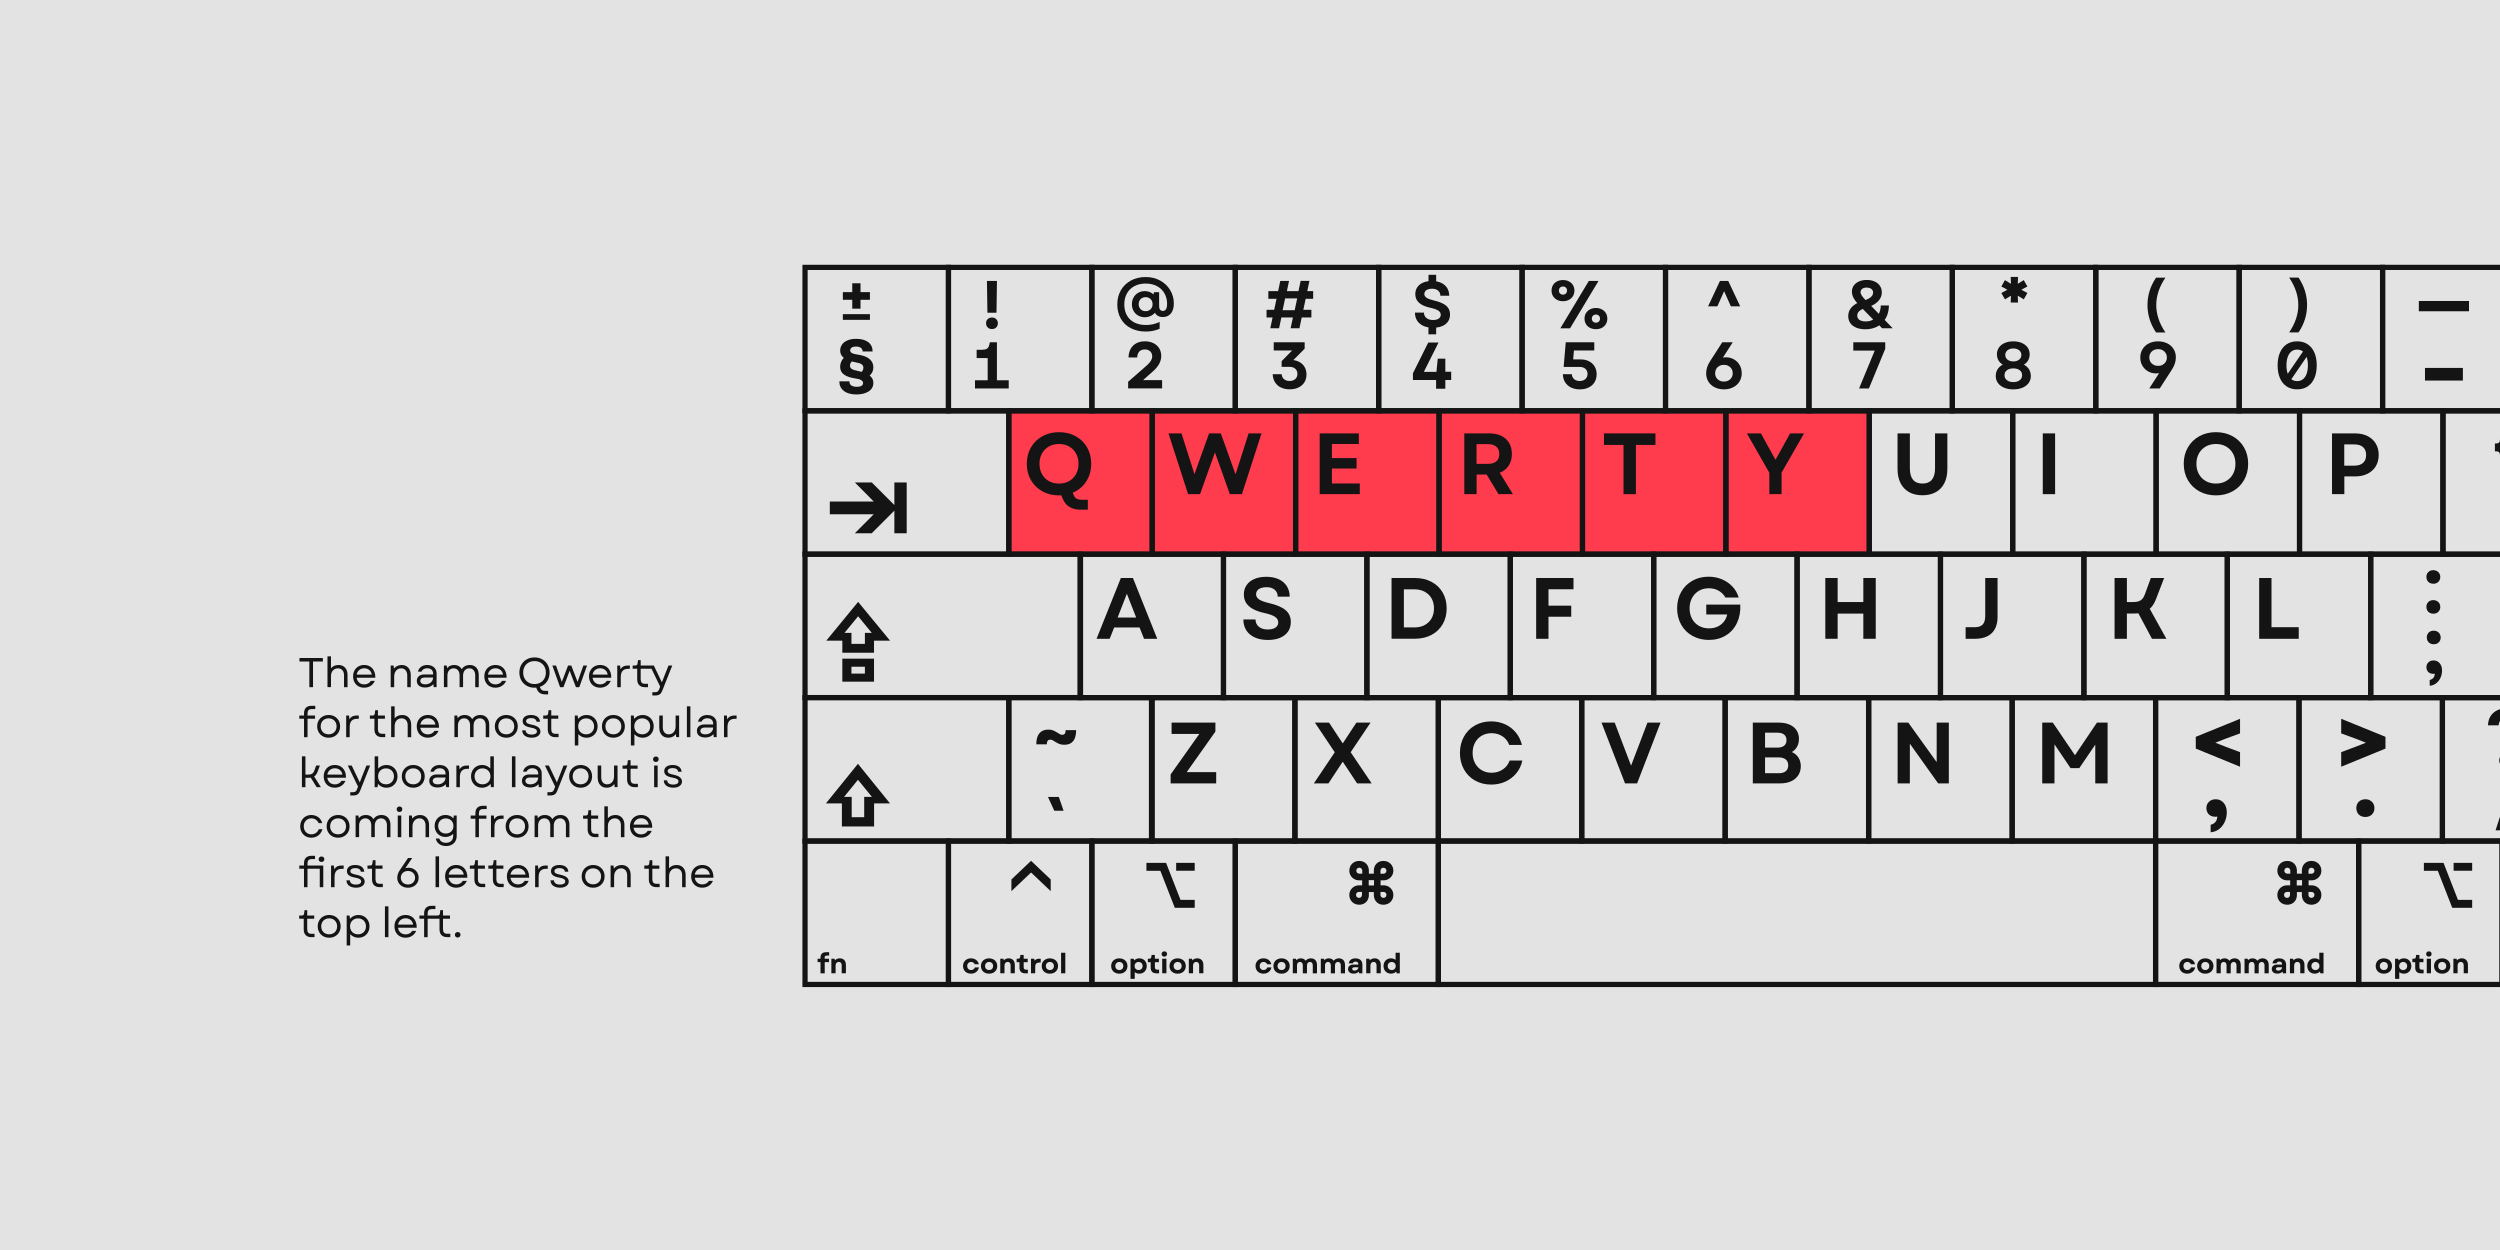 <?xml version="1.0" encoding="UTF-8"?> <svg xmlns="http://www.w3.org/2000/svg" xmlns:xlink="http://www.w3.org/1999/xlink" id="Layer_1" viewBox="0 0 1440 720"><defs><style>.cls-1,.cls-2,.cls-3{fill:none;}.cls-2{stroke:#141414;stroke-miterlimit:10;stroke-width:3px;}.cls-4{fill:#e3e3e3;}.cls-5{fill:#ff3b4e;}.cls-6{fill:#141414;}.cls-3{clip-path:url(#clippath);}</style><clipPath id="clippath"><rect class="cls-1" width="1440" height="720"></rect></clipPath></defs><rect class="cls-4" width="1440" height="720"></rect><g class="cls-3"><rect class="cls-5" x="581.07" y="236.62" width="495.34" height="82.61"></rect><rect class="cls-2" x="994.1" y="236.62" width="82.61" height="82.61"></rect><rect class="cls-2" x="1076.71" y="236.62" width="82.61" height="82.61"></rect><rect class="cls-2" x="1159.32" y="236.62" width="82.61" height="82.61"></rect><rect class="cls-2" x="1241.92" y="236.62" width="82.61" height="82.61"></rect><rect class="cls-2" x="463.7" y="154.01" width="82.61" height="82.61"></rect><rect class="cls-2" x="546.31" y="154.01" width="82.61" height="82.61"></rect><rect class="cls-2" x="628.91" y="154.01" width="82.61" height="82.61"></rect><rect class="cls-2" x="711.52" y="154.01" width="82.61" height="82.61"></rect><rect class="cls-2" x="794.13" y="154.01" width="82.61" height="82.61"></rect><rect class="cls-2" x="876.73" y="154.01" width="82.61" height="82.61"></rect><rect class="cls-2" x="959.34" y="154.01" width="82.61" height="82.61"></rect><rect class="cls-2" x="1041.94" y="154.01" width="82.61" height="82.61"></rect><rect class="cls-2" x="1124.55" y="154.01" width="82.61" height="82.61"></rect><rect class="cls-2" x="1207.16" y="154.01" width="82.61" height="82.61"></rect><rect class="cls-2" x="1289.76" y="154.01" width="82.61" height="82.61"></rect><rect class="cls-2" x="1372.37" y="154.01" width="82.61" height="82.61"></rect><rect class="cls-2" x="1324.53" y="236.62" width="82.61" height="82.61"></rect><rect class="cls-2" x="1035.1" y="319.22" width="82.61" height="82.61"></rect><rect class="cls-2" x="1117.71" y="319.22" width="82.61" height="82.61"></rect><rect class="cls-2" x="1076.41" y="401.83" width="82.61" height="82.61"></rect><rect class="cls-2" x="1159.01" y="401.83" width="82.61" height="82.61"></rect><rect class="cls-2" x="1200.32" y="319.22" width="82.61" height="82.61"></rect><rect class="cls-2" x="1282.92" y="319.22" width="82.61" height="82.61"></rect><rect class="cls-2" x="1241.62" y="401.83" width="82.61" height="82.61"></rect><rect class="cls-2" x="1324.23" y="401.83" width="82.61" height="82.61"></rect><rect class="cls-2" x="1406.83" y="401.83" width="82.61" height="82.61"></rect><rect class="cls-2" x="1365.53" y="319.22" width="82.61" height="82.61"></rect><rect class="cls-2" x="1407.14" y="236.63" width="82.61" height="82.61"></rect><path class="cls-6" d="m1006.19,249.63h8.1l4.65,8.45,4.45,8h-1.4l4.45-8,4.65-8.45h8.05l-13.55,23.65h-5.9l-13.5-23.65Zm12.95,20.4h7.05v14.6h-7.05v-14.6Z"></path><rect class="cls-2" x="911.5" y="236.62" width="82.61" height="82.61"></rect><path class="cls-6" d="m923.89,249.63h29.65v6.65h-29.65v-6.65Zm11.25,2.65h7.15v32.35h-7.15v-32.35Z"></path><rect class="cls-2" x="828.89" y="236.62" width="82.61" height="82.61"></rect><path class="cls-6" d="m843.44,249.63h14.5c2.6,0,4.88.48,6.82,1.42,1.95.95,3.45,2.32,4.5,4.1,1.05,1.78,1.58,3.89,1.58,6.33s-.52,4.54-1.58,6.32c-1.05,1.78-2.55,3.15-4.5,4.1-1.95.95-4.22,1.43-6.82,1.43h-10.5v-6.15h9.6c2.1,0,3.72-.48,4.85-1.45,1.13-.97,1.7-2.37,1.7-4.2s-.57-3.24-1.7-4.23c-1.13-.98-2.75-1.47-4.85-1.47h-9.6l3.05-3v16.7l.05,1.05v14.05h-7.1v-35Zm12,22.3l6.9-2.05,9.1,14.75h-8.3l-7.7-12.7Z"></path><rect class="cls-2" x="746.29" y="236.62" width="82.61" height="82.61"></rect><path class="cls-6" d="m760.14,249.63h22.55v6.1h-19.25l3.75-3.7v30.2l-3.75-3.75h19.8v6.15h-23.1v-35Zm3.9,14.2h17.35v6.05h-17.35v-6.05Z"></path><rect class="cls-2" x="663.68" y="236.62" width="82.61" height="82.61"></rect><path class="cls-6" d="m673.04,249.63h7.5l3.75,11.8,4.55,14.3h-1.75l5.1-14.3,4.25-11.8h6.75l4.25,11.8,5.15,14.4h-1.75l4.6-14.4,3.75-11.8h7.45l-11.3,35h-6.95l-3.75-10.55-5.4-15.1h1.15l-5.4,15.1-3.75,10.55h-6.9l-11.3-35Z"></path><rect class="cls-2" x="581.07" y="236.62" width="82.61" height="82.61"></rect><rect class="cls-2" x="463.7" y="236.62" width="117.37" height="82.61"></rect><rect class="cls-2" x="463.7" y="319.19" width="158.68" height="82.61"></rect><path class="cls-6" d="m600.42,283.01c-2.82-1.55-5.02-3.7-6.6-6.45s-2.38-5.89-2.38-9.42.79-6.63,2.38-9.4c1.58-2.77,3.78-4.93,6.6-6.48,2.82-1.55,6.01-2.33,9.57-2.33s6.76.78,9.58,2.33c2.82,1.55,5.02,3.7,6.6,6.45,1.58,2.75,2.38,5.89,2.38,9.42s-.79,6.63-2.38,9.4c-1.58,2.77-3.78,4.93-6.6,6.48-2.82,1.55-6.01,2.33-9.58,2.33s-6.76-.78-9.57-2.33Zm15.42-5.92c1.7-.97,3.02-2.31,3.97-4.03.95-1.72,1.42-3.69,1.42-5.92s-.47-4.21-1.42-5.92-2.27-3.06-3.97-4.03c-1.7-.97-3.65-1.45-5.85-1.45s-4.15.48-5.85,1.45c-1.7.97-3.03,2.31-3.97,4.03-.95,1.72-1.43,3.69-1.43,5.92s.48,4.21,1.43,5.92c.95,1.72,2.27,3.06,3.97,4.03s3.65,1.45,5.85,1.45,4.15-.48,5.85-1.45Zm.17,14.92c-1.72-1.05-3.03-2.66-3.92-4.83l-2.5-5.9,7.1-.2,1.6,3.7c.33.87.71,1.51,1.12,1.93.42.42.95.72,1.6.9.65.18,1.58.27,2.78.27h2.8v5.7h-4.15c-2.57,0-4.71-.53-6.42-1.58Z"></path><rect class="cls-2" x="869.93" y="319.22" width="82.61" height="82.61"></rect><path class="cls-6" d="m884.83,332.93h21.5v6.5h-16.95l2.55-4.1v32.6h-7.1v-35Zm6,15.95h14.2v6.35h-14.2v-6.35Z"></path><rect class="cls-2" x="787.32" y="319.22" width="82.61" height="82.61"></rect><path class="cls-6" d="m801.53,332.93h13.45c3.6,0,6.78.73,9.55,2.2,2.77,1.47,4.92,3.52,6.45,6.17s2.3,5.69,2.3,9.12-.77,6.48-2.3,9.12-3.68,4.71-6.45,6.17c-2.77,1.47-5.95,2.2-9.55,2.2h-13.45v-35Zm3.7,28.45h9.65c2.17,0,4.1-.46,5.8-1.38,1.7-.92,3.01-2.2,3.92-3.85s1.38-3.56,1.38-5.73-.47-4.08-1.4-5.73c-.93-1.65-2.25-2.93-3.95-3.85-1.7-.92-3.67-1.38-5.9-1.38h-9.5l3.4-3.9v29.65l-3.4-3.85Z"></path><rect class="cls-2" x="704.72" y="319.22" width="82.61" height="82.61"></rect><path class="cls-6" d="m722.78,367.18c-2.13-.97-3.77-2.33-4.9-4.1-1.13-1.77-1.7-3.85-1.7-6.25h7c.03,1.77.68,3.17,1.95,4.2,1.27,1.03,2.97,1.55,5.1,1.55,1.87,0,3.34-.36,4.42-1.07,1.08-.72,1.62-1.73,1.62-3.03s-.6-2.32-1.8-3.15c-1.2-.83-3.13-1.55-5.8-2.15-2.8-.6-5.09-1.38-6.88-2.35-1.78-.97-3.12-2.14-4-3.52-.88-1.38-1.33-3.01-1.33-4.88,0-2.07.52-3.87,1.58-5.4,1.05-1.53,2.55-2.72,4.5-3.55,1.95-.83,4.24-1.25,6.88-1.25s5.11.47,7.12,1.4c2.02.93,3.57,2.27,4.67,4,1.1,1.73,1.65,3.75,1.65,6.05h-6.9c0-1.67-.58-2.99-1.73-3.98-1.15-.98-2.72-1.48-4.72-1.48-1.23,0-2.31.17-3.22.5-.92.33-1.61.81-2.08,1.43-.47.62-.7,1.34-.7,2.17,0,1.17.57,2.14,1.7,2.93,1.13.78,3.1,1.51,5.9,2.17,4.37,1.03,7.53,2.4,9.48,4.1,1.95,1.7,2.92,3.93,2.92,6.7,0,3.23-1.18,5.78-3.55,7.62-2.37,1.85-5.58,2.78-9.65,2.78-2.9,0-5.42-.48-7.55-1.45Z"></path><path class="cls-6" d="m645.62,332.93h6.95l14,35h-7.6l-3.1-7.8-.7-2.55-7.05-18h1.9l-7,18-.75,2.55-3.1,7.8h-7.55l14-35Zm-7.2,22.75h21.35v5.75h-21.35v-5.75Z"></path><rect class="cls-2" x="622.11" y="319.22" width="82.61" height="82.61"></rect><path class="cls-6" d="m485.18,369.03h-9.25l18.35-22.35,18.4,22.35h-9.25v6.95h-18.25v-6.95Zm0,10.35h18.25v13.25h-18.25v-13.25Zm5.25-14.85v6.35h7.75v-6.35h3.95l-7.85-9.55-7.85,9.55h4Zm7.75,23.45v-3.95h-7.75v3.95h7.75Z"></path><path class="cls-6" d="m484.93,462.75h-9.2l18.45-22.8,18.45,22.8h-9.15v13.3h-18.55v-13.3Zm12.85,7.95v-11.7h6l-.75,1-10.15-12.45h2.6l-10.1,12.45-.75-1h5.95v11.7h7.2Z"></path><path class="cls-6" d="m470.93,552.22h6.58v1.98h-6.58v-1.98Zm2.49-2.95c.54-.53,1.31-.79,2.31-.79h1.86v1.92h-1.33c-.44,0-.76.1-.97.3-.21.2-.31.53-.31.98v.94l.06.56v7.44h-2.43v-9.07c0-.99.27-1.75.81-2.28Z"></path><path class="cls-6" d="m478.87,552.22h1.81l.4,1.44-.46-.05c.31-.53.74-.94,1.29-1.21s1.16-.41,1.83-.41c.71,0,1.34.15,1.87.46.53.31.94.75,1.22,1.32s.42,1.24.42,2.01v4.83h-2.43v-4.58c0-.62-.15-1.1-.44-1.45-.29-.35-.7-.52-1.22-.52-.37,0-.7.09-.98.26-.28.18-.49.42-.65.74-.15.32-.23.7-.23,1.15v4.38h-2.43v-8.4Z"></path><path class="cls-6" d="m556.91,560.29c-.7-.37-1.24-.9-1.63-1.58-.39-.68-.58-1.44-.58-2.3s.2-1.6.58-2.28c.39-.68.93-1.2,1.63-1.58.7-.37,1.49-.56,2.38-.56.78,0,1.49.14,2.12.42.63.28,1.16.69,1.58,1.21.42.52.69,1.13.82,1.81h-2.34c-.2-.43-.49-.76-.87-1-.38-.24-.8-.36-1.27-.36-.44,0-.82.1-1.16.3-.34.2-.6.48-.78.83-.19.35-.28.75-.28,1.2s.09.86.28,1.22.45.63.78.82.72.3,1.16.3c.5,0,.95-.13,1.34-.4s.68-.63.85-1.1h2.37c-.15.73-.44,1.36-.86,1.9s-.96.96-1.6,1.26c-.64.29-1.35.44-2.13.44-.88,0-1.68-.19-2.38-.56Z"></path><path class="cls-6" d="m567.26,560.29c-.72-.37-1.28-.9-1.67-1.57-.39-.67-.59-1.44-.59-2.3s.2-1.63.59-2.3.95-1.19,1.67-1.56c.72-.37,1.53-.56,2.44-.56s1.74.19,2.46.56c.72.37,1.28.89,1.67,1.56.39.67.59,1.43.59,2.3s-.2,1.63-.59,2.3c-.4.67-.95,1.19-1.67,1.57-.72.37-1.54.56-2.46.56s-1.72-.19-2.44-.56Zm3.66-1.83c.35-.2.62-.47.82-.83s.29-.76.29-1.21-.1-.85-.29-1.21-.46-.63-.82-.83c-.35-.2-.76-.3-1.22-.3s-.85.1-1.2.3c-.35.2-.62.47-.82.83s-.29.77-.29,1.22.1.85.29,1.2.46.63.82.82c.35.2.76.3,1.22.3s.85-.1,1.2-.3Z"></path><path class="cls-6" d="m576.16,552.22h1.81l.4,1.44-.46-.05c.31-.53.74-.94,1.29-1.21.55-.27,1.16-.41,1.83-.41.71,0,1.34.15,1.87.46.53.31.94.75,1.22,1.32.28.57.42,1.24.42,2.01v4.83h-2.43v-4.58c0-.62-.15-1.1-.44-1.45s-.7-.52-1.22-.52c-.37,0-.7.09-.98.26-.28.18-.49.42-.65.74-.16.32-.23.7-.23,1.15v4.38h-2.43v-8.4Z"></path><path class="cls-6" d="m588.08,559.8c-.57-.55-.86-1.34-.86-2.36v-3.81l.54.58h-2.18v-1.98h.75c.31,0,.55-.03.71-.1s.29-.17.38-.32c.08-.15.15-.37.19-.67l.14-1.09h1.89v2.72l-.59-.54h2.9v1.98h-2.85l.54-.54v3.41c0,.49.11.85.34,1.09.22.23.58.35,1.07.35h1.01v2.11h-1.54c-1.07,0-1.88-.27-2.46-.82Z"></path><path class="cls-6" d="m593.86,552.22h1.81l.54,1.92-.66.02c.3-.69.67-1.19,1.13-1.49.45-.3,1.07-.45,1.86-.45h.91v2.21h-.93c-.72,0-1.28.2-1.66.59-.38.4-.58,1.02-.58,1.89v3.71h-2.43v-8.4Z"></path><path class="cls-6" d="m602.28,560.29c-.72-.37-1.28-.9-1.67-1.57-.39-.67-.59-1.44-.59-2.3s.2-1.63.59-2.3.95-1.19,1.67-1.56c.72-.37,1.53-.56,2.44-.56s1.74.19,2.46.56c.72.37,1.28.89,1.67,1.56.39.67.59,1.43.59,2.3s-.2,1.63-.59,2.3c-.4.67-.95,1.19-1.67,1.57-.72.37-1.54.56-2.46.56s-1.72-.19-2.44-.56Zm3.66-1.83c.35-.2.62-.47.82-.83s.29-.76.29-1.21-.1-.85-.29-1.21-.46-.63-.82-.83c-.35-.2-.76-.3-1.22-.3s-.85.1-1.2.3c-.35.2-.62.47-.82.83s-.29.77-.29,1.22.1.85.29,1.2.46.63.82.82c.35.2.76.3,1.22.3s.85-.1,1.2-.3Z"></path><path class="cls-6" d="m611.19,548.78h2.43v11.84h-2.43v-11.84Z"></path><path class="cls-6" d="m642.27,560.29c-.72-.37-1.28-.9-1.67-1.57-.39-.67-.59-1.44-.59-2.3s.2-1.63.59-2.3.95-1.19,1.67-1.56c.72-.37,1.53-.56,2.44-.56s1.74.19,2.46.56c.72.37,1.28.89,1.67,1.56s.59,1.43.59,2.3-.2,1.63-.59,2.3c-.39.67-.95,1.19-1.67,1.57-.72.37-1.54.56-2.46.56s-1.72-.19-2.44-.56Zm3.66-1.83c.35-.2.62-.47.82-.83s.29-.76.29-1.21-.1-.85-.29-1.21-.46-.63-.82-.83c-.35-.2-.76-.3-1.21-.3s-.85.1-1.2.3c-.35.2-.62.47-.82.83s-.29.77-.29,1.22.1.85.29,1.2.46.63.82.82c.35.2.76.3,1.22.3s.85-.1,1.2-.3Z"></path><path class="cls-6" d="m651.17,552.22h1.81l.45,1.54-.4,2.7.58,1.63v5.73h-2.43v-11.6Zm2.89,8.06c-.65-.37-1.15-.9-1.51-1.57-.36-.67-.54-1.44-.54-2.3s.18-1.61.54-2.28.87-1.19,1.51-1.57c.64-.38,1.38-.57,2.21-.57s1.56.19,2.21.57c.65.38,1.16.9,1.52,1.57s.54,1.43.54,2.28-.18,1.62-.54,2.29-.87,1.2-1.52,1.58c-.65.38-1.39.57-2.21.57s-1.57-.19-2.21-.56Zm2.98-1.83c.35-.2.62-.47.82-.82s.3-.76.3-1.22-.1-.85-.3-1.2c-.2-.35-.47-.63-.82-.83-.35-.2-.75-.3-1.2-.3s-.85.1-1.2.3c-.35.2-.63.48-.82.83-.2.35-.3.76-.3,1.22s.1.85.3,1.2c.2.35.47.63.82.82s.76.3,1.22.3.85-.1,1.19-.3Z"></path><path class="cls-6" d="m663.65,559.8c-.57-.55-.86-1.34-.86-2.36v-3.81l.54.58h-2.18v-1.98h.75c.31,0,.55-.03.71-.1s.29-.17.38-.32c.08-.15.15-.37.19-.67l.14-1.09h1.89v2.72l-.59-.54h2.9v1.98h-2.85l.54-.54v3.41c0,.49.11.85.34,1.09.22.23.58.35,1.07.35h1.01v2.11h-1.54c-1.07,0-1.88-.27-2.46-.82Z"></path><path class="cls-6" d="m669.83,550.83c-.23-.13-.42-.31-.55-.54-.13-.23-.2-.49-.2-.79,0-.45.14-.81.43-1.1s.67-.42,1.14-.42c.31,0,.58.06.82.19.23.13.42.31.55.54.13.23.2.5.2.78,0,.45-.15.81-.44,1.1s-.67.42-1.13.42c-.31,0-.58-.06-.82-.19Zm-.4,1.39h2.43v8.4h-2.43v-8.4Z"></path><path class="cls-6" d="m675.87,560.29c-.72-.37-1.28-.9-1.67-1.57-.39-.67-.59-1.44-.59-2.3s.2-1.63.59-2.3.95-1.19,1.67-1.56c.72-.37,1.53-.56,2.44-.56s1.74.19,2.46.56c.72.37,1.28.89,1.67,1.56s.59,1.43.59,2.3-.2,1.63-.59,2.3c-.39.67-.95,1.19-1.67,1.57-.72.37-1.54.56-2.46.56s-1.72-.19-2.44-.56Zm3.66-1.83c.35-.2.62-.47.82-.83s.29-.76.29-1.21-.1-.85-.29-1.21-.46-.63-.82-.83c-.35-.2-.76-.3-1.21-.3s-.85.1-1.2.3c-.35.2-.62.47-.82.83s-.29.77-.29,1.22.1.85.29,1.2.46.63.82.82c.35.2.76.3,1.22.3s.85-.1,1.2-.3Z"></path><path class="cls-6" d="m684.77,552.22h1.81l.4,1.44-.46-.05c.31-.53.74-.94,1.29-1.21s1.16-.41,1.83-.41c.71,0,1.34.15,1.87.46.53.31.94.75,1.22,1.32s.42,1.24.42,2.01v4.83h-2.43v-4.58c0-.62-.15-1.1-.44-1.45-.29-.35-.7-.52-1.22-.52-.37,0-.7.09-.98.26-.28.18-.49.42-.65.74-.15.32-.23.7-.23,1.15v4.38h-2.43v-8.4Z"></path><path class="cls-6" d="m725.38,560.29c-.7-.37-1.24-.9-1.63-1.58-.39-.68-.58-1.44-.58-2.3s.19-1.6.58-2.28c.39-.68.93-1.2,1.63-1.58.7-.37,1.49-.56,2.38-.56.78,0,1.48.14,2.12.42.63.28,1.16.69,1.58,1.21.42.52.69,1.13.82,1.81h-2.34c-.2-.43-.49-.76-.87-1-.38-.24-.8-.36-1.27-.36-.44,0-.82.1-1.16.3-.34.2-.6.48-.78.83-.19.35-.28.75-.28,1.2s.09.86.28,1.22c.19.35.45.63.78.82s.72.3,1.16.3c.5,0,.95-.13,1.34-.4s.68-.63.85-1.1h2.37c-.15.73-.44,1.36-.86,1.9s-.96.96-1.6,1.26c-.64.29-1.35.44-2.13.44-.89,0-1.68-.19-2.38-.56Z"></path><path class="cls-6" d="m735.73,560.29c-.72-.37-1.28-.9-1.67-1.57-.39-.67-.59-1.44-.59-2.3s.2-1.63.59-2.3.95-1.19,1.67-1.56c.72-.37,1.53-.56,2.44-.56s1.74.19,2.46.56c.72.37,1.28.89,1.67,1.56s.59,1.43.59,2.3-.2,1.63-.59,2.3c-.39.67-.95,1.19-1.67,1.57-.72.37-1.54.56-2.46.56s-1.72-.19-2.44-.56Zm3.66-1.83c.35-.2.62-.47.82-.83s.29-.76.29-1.21-.1-.85-.29-1.21-.46-.63-.82-.83c-.35-.2-.76-.3-1.21-.3s-.85.1-1.2.3c-.35.2-.62.47-.82.83s-.29.77-.29,1.22.1.85.29,1.2.46.63.82.82c.35.2.76.3,1.22.3s.85-.1,1.2-.3Z"></path><path class="cls-6" d="m744.63,552.22h1.81l.4,1.42h-.54c.29-.53.69-.94,1.21-1.22.52-.28,1.11-.42,1.77-.42s1.26.15,1.78.44c.51.29.91.72,1.2,1.27h-.43c.33-.54.78-.97,1.34-1.26.56-.3,1.2-.45,1.91-.45s1.34.15,1.86.45c.53.3.94.73,1.22,1.3s.43,1.23.43,1.98v4.9h-2.43v-4.61c0-.6-.15-1.07-.44-1.42-.29-.35-.69-.52-1.19-.52s-.94.18-1.25.54c-.31.36-.46.85-.46,1.46v4.54h-2.4v-4.61c0-.6-.15-1.07-.44-1.42-.29-.35-.69-.52-1.19-.52s-.94.18-1.25.54c-.31.36-.46.85-.46,1.46v4.54h-2.43v-8.4Z"></path><path class="cls-6" d="m760.76,552.22h1.81l.4,1.42h-.54c.29-.53.69-.94,1.21-1.22.52-.28,1.11-.42,1.77-.42s1.26.15,1.78.44c.51.29.91.72,1.2,1.27h-.43c.33-.54.78-.97,1.34-1.26.56-.3,1.2-.45,1.91-.45s1.34.15,1.86.45c.53.3.94.73,1.22,1.3.29.57.43,1.23.43,1.98v4.9h-2.43v-4.61c0-.6-.15-1.07-.44-1.42-.29-.35-.69-.52-1.19-.52s-.94.18-1.25.54c-.31.36-.46.85-.46,1.46v4.54h-2.4v-4.61c0-.6-.15-1.07-.44-1.42-.29-.35-.69-.52-1.19-.52s-.94.18-1.25.54c-.31.36-.46.85-.46,1.46v4.54h-2.43v-8.4Z"></path><path class="cls-6" d="m777.97,560.47c-.48-.21-.86-.51-1.11-.9-.26-.39-.38-.86-.38-1.39,0-.78.26-1.4.79-1.86.52-.46,1.21-.7,2.08-.7h3.98v1.52h-3.23c-.36,0-.66.08-.88.25-.22.17-.34.4-.34.7s.12.52.37.7c.25.18.58.26,1.01.26.4,0,.77-.09,1.1-.26.33-.17.59-.41.77-.7.18-.3.27-.65.27-1.04v-.27l-.02-.19v-1.34c0-.28-.07-.52-.2-.73-.13-.21-.32-.37-.57-.48-.25-.11-.53-.17-.85-.17-.38,0-.72.09-1,.27-.28.18-.46.42-.54.72h-2.34c.15-.92.56-1.62,1.23-2.11.67-.49,1.55-.74,2.62-.74.83,0,1.55.14,2.15.42.6.28,1.06.69,1.38,1.23s.48,1.18.48,1.91v5.06h-1.81l-.48-1.74.98-.38c-.21.49-.5.91-.86,1.25-.36.34-.79.6-1.28.78-.49.18-1.03.26-1.62.26-.66,0-1.23-.1-1.72-.31Z"></path><path class="cls-6" d="m786.94,552.22h1.81l.4,1.44-.46-.05c.31-.53.74-.94,1.29-1.21s1.16-.41,1.83-.41c.71,0,1.34.15,1.87.46.53.31.94.75,1.22,1.32s.42,1.24.42,2.01v4.83h-2.43v-4.58c0-.62-.15-1.1-.44-1.45-.29-.35-.7-.52-1.22-.52-.37,0-.7.09-.98.26-.28.18-.49.42-.65.74-.16.32-.23.7-.23,1.15v4.38h-2.43v-8.4Z"></path><path class="cls-6" d="m798.97,560.28c-.65-.38-1.16-.9-1.52-1.58-.36-.67-.54-1.43-.54-2.29s.18-1.61.54-2.28c.36-.67.87-1.19,1.52-1.57.65-.38,1.39-.57,2.22-.57s1.55.19,2.2.57c.64.38,1.15.9,1.51,1.57.36.67.54,1.43.54,2.28s-.18,1.63-.54,2.3c-.36.67-.87,1.19-1.51,1.57-.64.37-1.38.56-2.2.56s-1.57-.19-2.22-.57Zm3.86-1.82c.35-.2.62-.47.82-.82s.29-.76.29-1.22-.1-.85-.29-1.2c-.19-.35-.46-.63-.82-.83-.35-.2-.76-.3-1.21-.3s-.85.1-1.2.3c-.35.2-.62.48-.82.83-.19.35-.29.76-.29,1.22s.1.85.29,1.2c.19.35.46.63.82.82.35.2.76.3,1.22.3s.85-.1,1.2-.3Zm1.22.7l.38-2.77-.57-1.62v-5.98h2.43v11.84h-1.81l-.43-1.47Z"></path><path class="cls-6" d="m779.99,520.39c-.87-.49-1.55-1.16-2.04-2.02-.49-.86-.73-1.84-.73-2.92,0-1,.25-1.92.75-2.77.5-.85,1.18-1.52,2.04-2.01.86-.49,1.84-.73,2.92-.73h1.67v-2.86h-1.67c-1.09,0-2.06-.25-2.92-.75-.86-.5-1.54-1.17-2.04-2.02-.5-.85-.75-1.77-.75-2.77,0-1.06.24-2.03.73-2.89.49-.86,1.17-1.54,2.04-2.02.87-.49,1.85-.73,2.94-.73s2.02.24,2.87.73c.85.49,1.51,1.16,1.97,2.01.46.85.7,1.82.7,2.91v1.67h2.86v-1.67c0-1.09.23-2.06.68-2.91.45-.85,1.1-1.52,1.94-2.01.84-.49,1.79-.73,2.86-.73s2.1.24,2.96.73c.86.49,1.54,1.16,2.04,2.02s.75,1.82.75,2.89c0,1-.25,1.92-.75,2.77s-1.18,1.52-2.04,2.02c-.86.5-1.85.75-2.96.75h-1.6v2.86h1.6c1.11,0,2.1.24,2.96.73.86.49,1.54,1.16,2.04,2.01s.75,1.77.75,2.77c0,1.09-.25,2.06-.75,2.92-.5.86-1.18,1.54-2.04,2.02s-1.85.73-2.96.73-2.02-.24-2.86-.73c-.84-.49-1.48-1.16-1.94-2.02-.45-.86-.68-1.84-.68-2.92v-1.63h-2.86v1.63c0,1.09-.23,2.06-.7,2.92-.46.86-1.12,1.54-1.97,2.02s-1.81.73-2.87.73-2.07-.24-2.94-.73Zm4.03-3.71c.32-.33.48-.73.48-1.21v-1.73h-1.7c-.5,0-.91.16-1.24.48-.33.32-.49.74-.49,1.26,0,.48.16.88.49,1.21.33.33.74.49,1.24.49s.91-.16,1.22-.49Zm.65-13.45v-1.7c0-.5-.16-.91-.48-1.24-.32-.33-.73-.49-1.22-.49s-.91.16-1.24.48c-.33.32-.49.74-.49,1.26,0,.48.16.88.49,1.21.33.33.74.49,1.24.49h1.7Zm6.77,6.8v-3.06h-3.06v3.06h3.06Zm6.65-7.26c.33-.33.49-.74.49-1.24s-.17-.88-.49-1.21c-.33-.33-.75-.49-1.27-.49-.48,0-.87.16-1.19.49-.32.33-.48.74-.48,1.24v1.7h1.7c.5,0,.91-.16,1.24-.49Zm0,13.91c.33-.33.49-.74.49-1.24s-.17-.88-.49-1.21-.75-.49-1.27-.49h-1.67v1.73c0,.48.16.88.48,1.21.32.33.73.49,1.22.49s.91-.16,1.24-.49Z"></path><path class="cls-6" d="m660.34,497h11.32l9.36,24.01-3-2.7h10.14v4.59h-11.47l-9.36-23.97,2.85,2.66h-9.84v-4.59Zm17.13,0h10.69v4.55h-10.69v-4.55Z"></path><path class="cls-6" d="m582.57,506.58l11.32-10.76,11.32,10.76v6.72l-11.72-11.12h.8l-11.72,11.12v-6.72Z"></path><path class="cls-6" d="m503.29,296.2h-25.32v-7.31h25.32l-10.9-11h9.74l13.02,13.01v-13.01h7.11v29.26h-7.11v-13.02l-13.02,13.02h-9.74l10.9-10.95Z"></path><path class="cls-6" d="m485.48,168.27h15.6v4.41h-15.6v-4.41Zm0,12.68h15.6v3.28h-15.6v-3.28Zm5.42-17.78h4.76v14.62h-4.76v-14.62Z"></path><path class="cls-6" d="m486.09,225.18c-1.76-1.35-2.64-3.2-2.64-5.54h5.81c0,1.14.4,1.96,1.21,2.44.81.48,1.83.73,3.06.73s2.07-.19,2.68-.57c.62-.38.92-.92.92-1.63,0-.62-.35-1.16-1.06-1.63s-1.86-.81-3.48-1.01c-2.82-.41-4.96-1.15-6.45-2.22-1.48-1.07-2.22-2.57-2.22-4.51,0-.97.2-1.92.59-2.86.4-.94,1-1.8,1.83-2.6l4.88,1.94c-.56.41-.97.86-1.23,1.34-.26.48-.4,1.01-.4,1.56,0,.85.37,1.5,1.1,1.94s1.89.81,3.48,1.1c1.79.38,3.34.86,4.64,1.43,1.31.57,2.34,1.31,3.1,2.2.76.9,1.14,1.97,1.14,3.23,0,2.14-.92,3.79-2.75,4.95-1.83,1.16-4.16,1.74-6.97,1.74-3.08,0-5.5-.67-7.26-2.02Zm10.87-11.9c.23-.45.35-.93.35-1.43,0-.82-.33-1.49-.99-2-.66-.51-1.84-.9-3.54-1.17-1.94-.35-3.55-.82-4.84-1.41-1.29-.59-2.28-1.32-2.97-2.2s-1.03-1.95-1.03-3.21c0-1.17.33-2.27.99-3.28.66-1.01,1.69-1.83,3.08-2.46,1.39-.63,3.12-.95,5.17-.95,2.84,0,5.12.61,6.82,1.83,1.7,1.22,2.58,3.03,2.64,5.43h-5.76c-.03-.94-.4-1.64-1.1-2.11-.7-.47-1.57-.7-2.6-.7-1.23,0-2.12.21-2.66.62-.54.41-.81.91-.81,1.5,0,.53.16.95.48,1.25.32.31.83.56,1.52.77.69.21,1.63.4,2.84.57,2.79.44,4.9,1.28,6.34,2.51s2.16,2.82,2.16,4.75c0,1-.19,1.89-.57,2.68s-.95,1.54-1.72,2.24l-4.97-1.85c.56-.47.95-.93,1.19-1.39Z"></path><path class="cls-6" d="m568.91,188.59c-.62-.62-.94-1.43-.94-2.42s.31-1.75.94-2.36c.62-.61,1.44-.92,2.46-.92s1.83.31,2.46.94c.62.62.94,1.42.94,2.38s-.31,1.76-.94,2.38c-.62.62-1.44.94-2.46.94s-1.83-.31-2.46-.94Zm-.43-26.79h5.77l-.27,18.33h-5.23l-.27-18.33Z"></path><path class="cls-6" d="m561.6,219.03h19.42v4.71h-19.42v-4.71Zm7.3-14.86l1.82,2.09h-8.17v-4.79h3c1.27,0,2.22-.2,2.87-.59.65-.39,1.1-1.07,1.35-2.03l.38-1.71h4.07v26.07h-5.32v-19.04Z"></path><path class="cls-6" d="m651.26,189.01c-2.48-1.31-4.39-3.16-5.71-5.52-1.33-2.37-1.99-5.08-1.99-8.14s.69-5.81,2.07-8.19c1.38-2.38,3.32-4.24,5.8-5.58,2.48-1.34,5.31-2.01,8.48-2.01s5.93.69,8.4,2.06c2.47,1.37,4.39,3.22,5.76,5.54,1.37,2.32,2.06,4.87,2.06,7.63,0,2.47-.57,4.39-1.7,5.76-1.13,1.37-2.67,2.06-4.62,2.06-1.29,0-2.38-.32-3.26-.95-.88-.63-1.46-1.53-1.73-2.69l1.12.24c-.68,1.09-1.6,1.94-2.75,2.57-1.16.62-2.43.94-3.81.94s-2.67-.32-3.81-.97-2.02-1.54-2.65-2.69c-.63-1.14-.95-2.43-.95-3.86s.32-2.71.95-3.86c.63-1.14,1.52-2.04,2.65-2.69s2.4-.97,3.81-.97c1.25,0,2.37.25,3.37.75,1,.5,1.81,1.19,2.45,2.07l-1.05.44.54-2.65h2.96v8.09c0,.86.19,1.53.58,2.01.39.48.92.71,1.6.71.79,0,1.39-.35,1.8-1.04.41-.69.61-1.73.61-3.11,0-2.24-.51-4.25-1.53-6.02s-2.45-3.15-4.3-4.13c-1.85-.99-4.01-1.48-6.48-1.48s-4.7.5-6.56,1.5c-1.86,1-3.29,2.4-4.28,4.22-1,1.81-1.5,3.91-1.5,6.29s.49,4.49,1.48,6.27c.99,1.78,2.42,3.16,4.3,4.13,1.88.97,4.12,1.46,6.73,1.46,1.43,0,2.8-.15,4.13-.46,1.33-.31,2.57-.74,3.72-1.31v3.94c-1.29.54-2.59.95-3.89,1.21-1.3.26-2.66.39-4.06.39-3.33,0-6.24-.66-8.72-1.97Zm10.69-10.27c.61-.34,1.09-.82,1.43-1.43.34-.61.51-1.31.51-2.11s-.17-1.5-.51-2.11c-.34-.61-.82-1.09-1.43-1.43-.61-.34-1.3-.51-2.07-.51s-1.49.17-2.09.51c-.6.34-1.07.82-1.41,1.43-.34.61-.51,1.31-.51,2.11s.17,1.5.51,2.11c.34.61.81,1.09,1.41,1.43.6.34,1.3.51,2.09.51s1.46-.17,2.07-.51Z"></path><path class="cls-6" d="m649.81,219.9l10.94-9.58c.99-.91,1.72-1.77,2.2-2.58.48-.81.72-1.65.72-2.51,0-.79-.18-1.48-.53-2.09-.35-.61-.85-1.07-1.5-1.39-.65-.32-1.39-.48-2.22-.48-.89,0-1.65.18-2.3.53-.65.35-1.15.89-1.52,1.6-.37.71-.56,1.55-.59,2.51h-4.98c.05-1.93.46-3.58,1.24-4.98.77-1.39,1.86-2.46,3.27-3.21,1.41-.75,3.04-1.12,4.92-1.12s3.45.35,4.88,1.04c1.43.7,2.55,1.69,3.34,2.96.8,1.28,1.2,2.75,1.2,4.43,0,1.55-.39,3.06-1.18,4.54-.79,1.48-2.03,2.96-3.72,4.43l-6.38,5.66-.49-.72h12.27v4.79h-19.57v-3.84Z"></path><path class="cls-6" d="m729.55,178.45h6.51l1.25.23h10.33l1.05-.23h6.67v4.41h-25.82v-4.41Zm1.01-10.76h25.82v4.41h-6.67l-1.05-.23h-10.34l-1.25.23h-6.51v-4.41Zm6.9-5.89h5.03l-1.56,7.41-.43,1.37-2.07,9.79-.08,1.13-1.6,7.6h-5.07l5.77-27.3Zm7.49,19.93l.39-1.17,2.15-10.14.12-1.25,1.56-7.37h5.07l-5.77,27.3h-5.07l1.56-7.37Z"></path><path class="cls-6" d="m737.8,223.21c-1.44-.71-2.58-1.72-3.4-3.04s-1.27-2.86-1.35-4.64h5.21c.05,1.19.49,2.14,1.31,2.85.82.71,1.89,1.06,3.21,1.06,1.39,0,2.5-.37,3.31-1.12.81-.75,1.22-1.74,1.22-2.98s-.41-2.19-1.22-2.93c-.81-.73-1.9-1.1-3.27-1.1h-4.6v-3.27l6.5-6.65.68.46h-11.74v-4.71h17.82v3.72l-7.45,7.49-1.94-1.03h1.29c1.8,0,3.39.35,4.79,1.04,1.39.7,2.47,1.69,3.23,2.96.76,1.28,1.14,2.74,1.14,4.39s-.4,3.19-1.2,4.48-1.93,2.29-3.4,3c-1.47.71-3.17,1.06-5.09,1.06s-3.61-.36-5.05-1.06Z"></path><path class="cls-6" d="m819.9,187.72c-1.58-.71-2.79-1.73-3.63-3.03-.84-1.31-1.26-2.85-1.26-4.62h5.18c.02,1.31.5,2.34,1.44,3.11.94.76,2.2,1.15,3.77,1.15,1.38,0,2.47-.26,3.27-.8.8-.53,1.2-1.28,1.2-2.24s-.44-1.71-1.33-2.33c-.89-.62-2.32-1.15-4.29-1.59-2.07-.44-3.77-1.02-5.09-1.74s-2.31-1.58-2.96-2.61c-.65-1.02-.98-2.23-.98-3.61,0-1.53.39-2.86,1.17-4,.78-1.13,1.89-2.01,3.33-2.63,1.44-.62,3.14-.92,5.09-.92s3.78.35,5.27,1.04c1.49.69,2.65,1.68,3.46,2.96.81,1.28,1.22,2.77,1.22,4.48h-5.11c0-1.23-.42-2.21-1.28-2.94-.85-.73-2.02-1.09-3.5-1.09-.91,0-1.71.12-2.39.37-.68.25-1.19.6-1.54,1.05-.35.46-.52.99-.52,1.61,0,.86.42,1.58,1.26,2.16s2.29,1.12,4.37,1.61c3.23.76,5.57,1.78,7.01,3.03,1.44,1.26,2.16,2.91,2.16,4.96,0,2.39-.88,4.27-2.63,5.64-1.75,1.37-4.13,2.05-7.14,2.05-2.15,0-4.01-.36-5.59-1.07Zm2.89-1.15h4.44v5.99h-4.44v-5.99Zm.04-28.3h4.4v6.03h-4.4v-6.03Z"></path><path class="cls-6" d="m813.85,215.01l8.82-17.71h5.93l-9.12,18.2-1.29-1.29h10.18l2.01-.11h5.51v4.79h-22.04v-3.88Zm13.34,1.22l.95-9.65h4.37v17.33h-5.32v-7.68Z"></path><path class="cls-6" d="m896.85,172.7c-1.01-.53-1.79-1.26-2.34-2.18-.55-.92-.82-1.97-.82-3.14s.27-2.18.82-3.12c.55-.94,1.33-1.66,2.34-2.18,1.01-.52,2.16-.78,3.43-.78s2.42.26,3.43.78,1.79,1.25,2.34,2.18c.55.94.82,1.98.82,3.12s-.27,2.22-.82,3.14c-.55.92-1.33,1.65-2.34,2.18-1.01.53-2.16.8-3.43.8s-2.42-.27-3.43-.8Zm5.13-3.65c.43-.44.64-1,.64-1.68s-.21-1.23-.64-1.68c-.43-.44-1-.66-1.7-.66s-1.27.22-1.7.66c-.43.44-.64,1-.64,1.68s.21,1.24.64,1.68c.43.44,1,.66,1.7.66s1.27-.22,1.7-.66Zm13.2-7.25h5.58l-16.42,27.3h-5.58l16.42-27.3Zm.64,27.03c-1-.52-1.77-1.25-2.32-2.18s-.82-1.98-.82-3.12.27-2.22.82-3.14,1.32-1.65,2.32-2.18c1-.53,2.15-.8,3.45-.8s2.41.27,3.41.8c1,.53,1.77,1.26,2.32,2.18s.82,1.97.82,3.14-.27,2.18-.82,3.12-1.32,1.66-2.32,2.18c-1,.52-2.14.78-3.41.78s-2.45-.26-3.45-.78Zm5.13-3.63c.44-.44.66-1,.66-1.68s-.22-1.23-.66-1.68c-.44-.44-1-.66-1.68-.66s-1.27.22-1.72.66c-.44.44-.66,1-.66,1.68s.22,1.24.66,1.68c.44.44,1.01.66,1.72.66s1.24-.22,1.68-.66Z"></path><path class="cls-6" d="m904.91,223.21c-1.44-.71-2.58-1.72-3.4-3.02-.82-1.3-1.26-2.86-1.31-4.65h5.17c.08,1.22.53,2.17,1.35,2.87.82.7,1.89,1.04,3.21,1.04s2.46-.37,3.27-1.12c.81-.75,1.22-1.73,1.22-2.94s-.41-2.19-1.22-2.93c-.81-.73-1.9-1.1-3.27-1.1h-9.27l1.22-14.21h16.42v4.71h-13.72l2.17-2.05-.8,9.69-1.56-2.47h6.16c1.8,0,3.39.36,4.77,1.08,1.38.72,2.45,1.73,3.21,3.02s1.14,2.77,1.14,4.45-.4,3.24-1.2,4.56c-.8,1.32-1.93,2.34-3.4,3.06-1.47.72-3.17,1.08-5.09,1.08s-3.61-.36-5.05-1.06Z"></path><path class="cls-6" d="m990.7,161.8h4.76l6.9,14.66h-5.38l-2.65-5.93-1.52-3.43h.55l-1.52,3.43-2.65,5.93h-5.34l6.86-14.66Z"></path><path class="cls-6" d="m987.66,223.1c-1.56-.79-2.77-1.88-3.63-3.29-.86-1.41-1.29-3.01-1.29-4.81,0-1.16.2-2.34.59-3.53.39-1.19.98-2.38,1.77-3.57l6.92-10.75h6.04l-6.54,10.18-1.9-.42c.68-.35,1.41-.63,2.17-.82s1.53-.29,2.32-.29c1.72,0,3.27.4,4.66,1.2,1.38.8,2.47,1.89,3.27,3.29.8,1.39,1.2,2.95,1.2,4.67,0,1.82-.44,3.44-1.31,4.84-.87,1.41-2.09,2.5-3.65,3.29-1.56.79-3.33,1.18-5.3,1.18s-3.74-.39-5.3-1.18Zm7.92-3.93c.79-.42,1.39-.99,1.82-1.73.43-.73.65-1.56.65-2.47s-.21-1.73-.65-2.47c-.43-.73-1.04-1.31-1.82-1.73s-1.66-.63-2.62-.63-1.83.21-2.6.63c-.77.42-1.38.99-1.81,1.73-.43.74-.65,1.56-.65,2.47s.21,1.74.65,2.47c.43.74,1.03,1.31,1.81,1.73.77.42,1.64.63,2.6.63s1.84-.21,2.62-.63Z"></path><path class="cls-6" d="m1069.2,188.73c-1.5-.61-2.64-1.49-3.43-2.63-.79-1.14-1.19-2.5-1.19-4.06,0-2.05.71-3.81,2.13-5.27,1.42-1.46,3.54-2.61,6.38-3.47,1.35-.42,2.46-.86,3.32-1.35.86-.48,1.49-1,1.89-1.56.4-.56.6-1.18.6-1.85,0-.88-.33-1.59-1-2.11-.66-.52-1.55-.78-2.67-.78s-1.96.23-2.59.7c-.64.47-.96,1.1-.96,1.91,0,.62.26,1.33.78,2.11.52.78,1.5,1.9,2.93,3.35l14.82,15.37h-6.12l-2.85-2.96-1.01-.74-9.09-9.32c-1.04-1.07-1.88-2.03-2.52-2.91-.64-.87-1.12-1.73-1.44-2.57-.33-.84-.49-1.71-.49-2.59,0-1.33.36-2.5,1.07-3.51.71-1.01,1.72-1.81,3.02-2.38s2.78-.86,4.45-.86,3.24.3,4.56.9c1.33.6,2.35,1.44,3.06,2.52.71,1.08,1.07,2.31,1.07,3.69s-.34,2.59-1.01,3.71c-.68,1.12-1.68,2.12-3,3-1.33.88-2.95,1.6-4.88,2.15-1.79.52-3.12,1.15-3.98,1.89-.86.74-1.29,1.63-1.29,2.67s.43,1.89,1.29,2.48c.86.58,2.04.88,3.55.88,1.72,0,3.22-.38,4.52-1.13,1.3-.75,2.31-1.82,3.04-3.2.73-1.38,1.12-3,1.17-4.88h4.68c-.03,2.76-.6,5.17-1.74,7.23-1.13,2.07-2.71,3.67-4.74,4.8-2.03,1.13-4.38,1.7-7.06,1.7-2.03,0-3.79-.31-5.28-.92Z"></path><path class="cls-6" d="m1080.61,200.07l2.01,1.86h-15.12v-4.79h18.39v3.8l-9.39,22.8h-5.66l9.77-23.67Z"></path><path class="cls-6" d="m1158.33,169.22l.92.52-4.4,2.68-2.08-3.64,4.48-2.44v1.08l-4.48-2.4,2.08-3.68,4.4,2.72-.92.48-.16-5.04h4.2l-.16,5.04-.92-.48,4.4-2.72,2.08,3.68-4.44,2.4v-1.08l4.44,2.44-2.08,3.64-4.4-2.68.92-.52.16,5.04h-4.2l.16-5.04Z"></path><path class="cls-6" d="m1154.35,223.31c-1.53-.65-2.72-1.55-3.55-2.72-.84-1.17-1.25-2.52-1.25-4.07,0-1.65.47-3.09,1.41-4.33.94-1.24,2.24-2.14,3.91-2.7l-.04,1.18c-1.44-.58-2.57-1.44-3.38-2.58-.81-1.14-1.22-2.47-1.22-3.99s.39-2.81,1.18-3.93c.79-1.13,1.89-2,3.31-2.62,1.42-.62,3.07-.93,4.94-.93s3.52.31,4.94.93c1.42.62,2.52,1.5,3.31,2.62.79,1.13,1.18,2.44,1.18,3.93s-.41,2.85-1.22,3.99c-.81,1.14-1.93,2-3.34,2.58l-.04-1.18c1.09.38,2.03.91,2.83,1.6.8.68,1.41,1.49,1.82,2.43.42.94.63,1.94.63,3,0,1.55-.42,2.9-1.25,4.07-.84,1.17-2.02,2.07-3.55,2.72-1.53.65-3.3.97-5.3.97s-3.77-.32-5.3-.97Zm8-3.71c.76-.33,1.35-.79,1.77-1.39s.63-1.29.63-2.07-.21-1.51-.63-2.11c-.42-.59-1.01-1.05-1.77-1.37-.76-.32-1.66-.47-2.7-.47s-1.9.16-2.66.47c-.76.32-1.35.77-1.77,1.37-.42.6-.63,1.3-.63,2.11s.21,1.48.63,2.07,1.01,1.06,1.77,1.39c.76.33,1.65.49,2.66.49s1.94-.16,2.7-.49Zm-.25-11.88c.7-.32,1.24-.75,1.63-1.31.39-.56.59-1.2.59-1.94s-.2-1.42-.59-1.98c-.39-.56-.94-.99-1.63-1.31-.7-.32-1.51-.47-2.45-.47s-1.72.16-2.41.47c-.7.32-1.24.75-1.63,1.31-.39.56-.59,1.22-.59,1.98s.2,1.38.59,1.94c.39.56.94.99,1.63,1.31.7.32,1.5.48,2.41.48s1.75-.16,2.45-.48Z"></path><path class="cls-6" d="m1238.16,183.79c-.81-2.64-1.21-5.33-1.21-8.08s.4-5.48,1.21-8.1c.8-2.62,2.05-5.19,3.73-7.68h5.39c-1.77,2.61-3.1,5.24-3.97,7.88-.88,2.64-1.31,5.27-1.31,7.91s.44,5.27,1.31,7.91c.88,2.64,2.2,5.26,3.97,7.88h-5.39c-1.68-2.5-2.92-5.06-3.73-7.7Z"></path><path class="cls-6" d="m1248.38,197.79c1.56.79,2.77,1.88,3.63,3.29.86,1.41,1.29,3.01,1.29,4.81,0,1.17-.2,2.34-.59,3.53-.39,1.19-.98,2.38-1.77,3.57l-6.92,10.75h-6.04l6.54-10.18,1.9.42c-.68.35-1.41.63-2.17.82-.76.19-1.53.29-2.32.29-1.72,0-3.27-.4-4.66-1.2-1.38-.8-2.47-1.89-3.27-3.29-.8-1.39-1.2-2.95-1.2-4.67,0-1.82.44-3.44,1.31-4.85.87-1.41,2.09-2.5,3.65-3.29,1.56-.78,3.33-1.18,5.3-1.18s3.74.39,5.3,1.18Zm-7.92,3.93c-.79.42-1.39.99-1.82,1.73-.43.73-.65,1.56-.65,2.47s.21,1.74.65,2.47c.43.74,1.04,1.31,1.82,1.73.78.42,1.66.63,2.62.63s1.83-.21,2.6-.63c.77-.42,1.37-.99,1.8-1.73.43-.73.65-1.56.65-2.47s-.22-1.74-.65-2.47c-.43-.73-1.03-1.31-1.8-1.73-.77-.42-1.64-.63-2.6-.63s-1.84.21-2.62.63Z"></path><path class="cls-6" d="m1327.67,167.62c.8,2.64,1.21,5.33,1.21,8.08s-.4,5.48-1.21,8.1-2.05,5.19-3.73,7.68h-5.39c1.77-2.61,3.1-5.24,3.97-7.88.88-2.64,1.31-5.27,1.31-7.91s-.44-5.27-1.31-7.91c-.88-2.64-2.2-5.26-3.97-7.88h5.39c1.68,2.5,2.92,5.06,3.73,7.7Z"></path><path class="cls-6" d="m1317.15,222.6c-1.7-1.11-3-2.71-3.89-4.79-.9-2.08-1.35-4.53-1.35-7.37s.45-5.29,1.35-7.37c.9-2.08,2.2-3.67,3.89-4.79,1.7-1.11,3.7-1.67,6-1.67s4.34.56,6.04,1.67c1.7,1.12,3,2.71,3.9,4.79.9,2.08,1.35,4.54,1.35,7.37s-.45,5.29-1.35,7.37c-.9,2.08-2.2,3.67-3.9,4.79-1.7,1.12-3.71,1.67-6.04,1.67s-4.31-.56-6-1.67Zm-1.52-4.22l12.39-18.09,2.7,2.2-12.39,18.09-2.7-2.2Zm10.87.04c.94-.73,1.65-1.78,2.13-3.14.48-1.35.72-2.97.72-4.84s-.24-3.5-.72-4.86c-.48-1.37-1.18-2.41-2.11-3.13-.92-.72-2.05-1.08-3.36-1.08s-2.39.36-3.31,1.08c-.91.72-1.62,1.77-2.11,3.13s-.74,2.99-.74,4.86.25,3.5.74,4.86,1.2,2.41,2.11,3.14c.91.72,2.01,1.08,3.31,1.08s2.41-.37,3.34-1.1Z"></path><path class="cls-6" d="m1396.79,211.92h21.83v7.28h-21.83v-7.28Z"></path><path class="cls-6" d="m1393.25,173.37h28.9v5.92h-28.9v-5.92Z"></path><rect class="cls-2" x="952.54" y="319.19" width="82.61" height="82.61"></rect><path class="cls-6" d="m974.85,366.27c-2.78-1.55-4.95-3.71-6.5-6.48-1.55-2.77-2.33-5.9-2.33-9.4s.78-6.63,2.33-9.4c1.55-2.77,3.7-4.93,6.45-6.48s5.86-2.33,9.33-2.33c2.77,0,5.33.5,7.7,1.5s4.39,2.4,6.08,4.2c1.68,1.8,2.88,3.9,3.58,6.3h-7.65c-.93-1.67-2.22-2.97-3.88-3.92-1.65-.95-3.54-1.42-5.67-1.42s-4.08.49-5.75,1.47c-1.67.98-2.97,2.35-3.92,4.1s-1.42,3.74-1.42,5.98.47,4.23,1.4,5.98,2.25,3.12,3.95,4.1c1.7.98,3.65,1.47,5.85,1.47,2,0,3.78-.41,5.35-1.22,1.57-.82,2.82-1.95,3.75-3.4.93-1.45,1.45-3.12,1.55-5.02l2,1.65h-14.25v-5.7h19.6c.2,3.9-.43,7.4-1.88,10.5-1.45,3.1-3.59,5.52-6.43,7.25-2.83,1.73-6.1,2.6-9.8,2.6-3.5,0-6.64-.78-9.42-2.33Z"></path><rect class="cls-2" x="993.69" y="401.83" width="82.61" height="82.61"></rect><path class="cls-6" d="m1009.62,416.23h15.05c2.33,0,4.38.38,6.12,1.15,1.75.77,3.09,1.86,4.02,3.27.93,1.42,1.4,3.08,1.4,4.98s-.47,3.57-1.4,5c-.93,1.43-2.25,2.48-3.95,3.15v-1.05c1.33.4,2.48,1.01,3.45,1.83.97.82,1.7,1.81,2.2,2.97.5,1.17.75,2.45.75,3.85,0,1.97-.49,3.7-1.47,5.2-.98,1.5-2.36,2.65-4.12,3.45-1.77.8-3.82,1.2-6.15,1.2h-15.9v-35Zm4.7,29.15h10.25c1.73,0,3.08-.39,4.03-1.17.95-.78,1.42-1.91,1.42-3.38s-.47-2.59-1.42-3.38c-.95-.78-2.29-1.18-4.03-1.18h-9.95v-5.65h9.2c1.67,0,2.95-.37,3.85-1.1.9-.73,1.35-1.8,1.35-3.2s-.45-2.43-1.35-3.18c-.9-.75-2.18-1.12-3.85-1.12h-9.5l2.35-2.3v27.95l-2.35-2.3Z"></path><rect class="cls-2" x="911.08" y="401.83" width="82.61" height="82.61"></rect><path class="cls-6" d="m922.47,416.23h7.6l4.85,12.8,5.5,14.4h-1.85l5.5-14.4,4.85-12.8h7.55l-13.5,35h-6.95l-13.55-35Z"></path><rect class="cls-2" x="828.48" y="401.83" width="82.61" height="82.61"></rect><rect class="cls-2" x="828.48" y="484.44" width="413.14" height="82.61"></rect><path class="cls-6" d="m849.62,449.61c-2.73-1.55-4.87-3.71-6.4-6.48-1.53-2.77-2.3-5.9-2.3-9.4s.76-6.63,2.28-9.4c1.52-2.77,3.64-4.93,6.38-6.48,2.73-1.55,5.83-2.33,9.3-2.33,2.9,0,5.57.55,8,1.65,2.43,1.1,4.5,2.67,6.2,4.72,1.7,2.05,2.88,4.44,3.55,7.18h-7.35c-.73-2.07-2.01-3.71-3.83-4.93-1.82-1.22-3.92-1.82-6.33-1.82-2.1,0-3.97.48-5.62,1.42-1.65.95-2.94,2.29-3.88,4.02-.93,1.73-1.4,3.72-1.4,5.95s.47,4.17,1.4,5.9c.93,1.73,2.22,3.08,3.88,4.05s3.53,1.45,5.62,1.45c2.43,0,4.59-.63,6.47-1.9,1.88-1.27,3.21-2.98,3.98-5.15h7.3c-.57,2.73-1.7,5.15-3.4,7.25-1.7,2.1-3.8,3.73-6.3,4.88s-5.25,1.73-8.25,1.73c-3.47,0-6.57-.78-9.3-2.33Z"></path><rect class="cls-2" x="745.87" y="401.83" width="82.61" height="82.61"></rect><path class="cls-6" d="m770.08,431.43v3.75l-12.7-18.95h8.15l4.7,7.15,3.95,5.95h-1.5l3.9-5.95,4.7-7.15h8.15l-12.7,18.9v-3.7l13.35,19.8h-8.4l-5.3-8.05-3.75-5.6h1.55l-3.7,5.6-5.3,8.05h-8.4l13.3-19.8Z"></path><rect class="cls-2" x="663.26" y="401.83" width="82.61" height="82.61"></rect><rect class="cls-2" x="628.91" y="484.44" width="82.61" height="82.61"></rect><path class="cls-6" d="m1370.65,560.29c-.72-.37-1.28-.9-1.67-1.57-.39-.67-.59-1.44-.59-2.3s.2-1.63.59-2.3.95-1.19,1.67-1.56c.72-.37,1.53-.56,2.44-.56s1.74.19,2.46.56c.72.37,1.28.89,1.67,1.56s.59,1.43.59,2.3-.2,1.63-.59,2.3c-.39.67-.95,1.19-1.67,1.57-.72.37-1.54.56-2.46.56s-1.72-.19-2.44-.56Zm3.66-1.83c.35-.2.62-.47.82-.83.19-.36.29-.76.29-1.21s-.1-.85-.29-1.21c-.19-.36-.46-.63-.82-.83-.35-.2-.76-.3-1.22-.3s-.85.1-1.2.3c-.35.2-.62.47-.82.83-.19.36-.29.77-.29,1.22s.1.85.29,1.2c.19.35.46.63.82.82.35.2.76.3,1.22.3s.85-.1,1.2-.3Z"></path><path class="cls-6" d="m1379.55,552.22h1.81l.45,1.54-.4,2.7.58,1.63v5.73h-2.43v-11.6Zm2.89,8.06c-.64-.37-1.15-.9-1.51-1.57-.36-.67-.54-1.44-.54-2.3s.18-1.61.54-2.28.87-1.19,1.51-1.57c.65-.38,1.38-.57,2.22-.57s1.56.19,2.21.57c.65.38,1.16.9,1.52,1.57s.54,1.43.54,2.28-.18,1.62-.54,2.29-.87,1.2-1.52,1.58c-.65.38-1.39.57-2.21.57s-1.57-.19-2.22-.56Zm2.98-1.83c.35-.2.62-.47.82-.82.2-.35.3-.76.3-1.22s-.1-.85-.3-1.2c-.2-.35-.47-.63-.82-.83-.35-.2-.75-.3-1.2-.3s-.85.1-1.2.3c-.35.2-.63.48-.82.83-.2.35-.3.76-.3,1.22s.1.85.3,1.2.47.63.82.82c.35.2.76.3,1.22.3s.85-.1,1.19-.3Z"></path><path class="cls-6" d="m1392.02,559.8c-.57-.55-.86-1.34-.86-2.36v-3.81l.54.58h-2.18v-1.98h.75c.31,0,.55-.03.71-.1.17-.06.29-.17.38-.32.08-.15.15-.37.19-.67l.14-1.09h1.89v2.72l-.59-.54h2.9v1.98h-2.85l.54-.54v3.41c0,.49.11.85.34,1.09.22.23.58.35,1.07.35h1.01v2.11h-1.54c-1.07,0-1.88-.27-2.46-.82Z"></path><path class="cls-6" d="m1398.21,550.83c-.24-.13-.42-.31-.55-.54-.13-.23-.2-.49-.2-.79,0-.45.14-.81.43-1.1s.67-.42,1.14-.42c.31,0,.58.06.82.19.23.13.42.31.55.54.13.23.2.5.2.78,0,.45-.15.81-.44,1.1-.29.28-.67.42-1.13.42-.31,0-.58-.06-.82-.19Zm-.4,1.39h2.43v8.4h-2.43v-8.4Z"></path><path class="cls-6" d="m1404.25,560.29c-.72-.37-1.28-.9-1.67-1.57-.39-.67-.59-1.44-.59-2.3s.2-1.63.59-2.3.95-1.19,1.67-1.56c.72-.37,1.53-.56,2.44-.56s1.74.19,2.46.56c.72.37,1.28.89,1.67,1.56s.59,1.43.59,2.3-.2,1.63-.59,2.3c-.39.67-.95,1.19-1.67,1.57-.72.37-1.54.56-2.46.56s-1.72-.19-2.44-.56Zm3.66-1.83c.35-.2.62-.47.82-.83.19-.36.29-.76.29-1.21s-.1-.85-.29-1.21c-.19-.36-.46-.63-.82-.83-.35-.2-.76-.3-1.22-.3s-.85.1-1.2.3c-.35.2-.62.47-.82.83-.19.36-.29.77-.29,1.22s.1.85.29,1.2c.19.35.46.63.82.82.35.2.76.3,1.22.3s.85-.1,1.2-.3Z"></path><path class="cls-6" d="m1413.15,552.22h1.81l.4,1.44-.46-.05c.31-.53.74-.94,1.29-1.21.55-.27,1.16-.41,1.83-.41.71,0,1.34.15,1.87.46.53.31.94.75,1.22,1.32.28.57.42,1.24.42,2.01v4.83h-2.43v-4.58c0-.62-.15-1.1-.44-1.45-.29-.35-.7-.52-1.22-.52-.37,0-.7.09-.98.26-.28.18-.49.42-.65.74-.15.32-.23.7-.23,1.15v4.38h-2.43v-8.4Z"></path><path class="cls-6" d="m1396.15,497h11.32l9.36,24.01-3-2.7h10.14v4.59h-11.47l-9.36-23.97,2.85,2.66h-9.84v-4.59Zm17.13,0h10.69v4.55h-10.69v-4.55Z"></path><rect class="cls-2" x="1358.61" y="484.44" width="82.61" height="82.61"></rect><rect class="cls-2" x="1441.22" y="484.44" width="82.61" height="82.61"></rect><rect class="cls-2" x="546.31" y="484.44" width="82.61" height="82.61"></rect><rect class="cls-2" x="463.7" y="484.44" width="82.61" height="82.61"></rect><rect class="cls-2" x="581.07" y="401.83" width="82.61" height="82.61"></rect><rect class="cls-2" x="463.7" y="401.83" width="117.37" height="82.61"></rect><rect class="cls-2" x="711.52" y="484.44" width="116.96" height="82.61"></rect><path class="cls-6" d="m1257.45,560.29c-.7-.37-1.24-.9-1.63-1.58-.39-.68-.58-1.44-.58-2.3s.19-1.6.58-2.28.93-1.2,1.63-1.58c.7-.37,1.49-.56,2.38-.56.78,0,1.49.14,2.12.42.63.28,1.16.69,1.58,1.21.42.52.69,1.13.82,1.81h-2.34c-.2-.43-.49-.76-.87-1-.38-.24-.8-.36-1.27-.36-.44,0-.82.1-1.16.3-.34.2-.6.48-.78.83-.19.35-.28.75-.28,1.2s.09.86.28,1.22.45.63.78.82.72.3,1.16.3c.5,0,.95-.13,1.34-.4s.68-.63.85-1.1h2.37c-.15.73-.44,1.36-.86,1.9-.43.54-.96.96-1.6,1.26-.64.29-1.35.44-2.13.44-.89,0-1.68-.19-2.38-.56Z"></path><path class="cls-6" d="m1267.8,560.29c-.72-.37-1.28-.9-1.67-1.57-.39-.67-.59-1.44-.59-2.3s.2-1.63.59-2.3.95-1.19,1.67-1.56c.72-.37,1.53-.56,2.44-.56s1.74.19,2.46.56c.72.37,1.28.89,1.67,1.56s.59,1.43.59,2.3-.2,1.63-.59,2.3c-.39.67-.95,1.19-1.67,1.57-.72.37-1.54.56-2.46.56s-1.72-.19-2.44-.56Zm3.66-1.83c.35-.2.62-.47.82-.83.19-.36.29-.76.29-1.21s-.1-.85-.29-1.21c-.19-.36-.46-.63-.82-.83-.35-.2-.76-.3-1.22-.3s-.85.1-1.2.3c-.35.2-.62.47-.82.83-.19.36-.29.77-.29,1.22s.1.85.29,1.2c.19.35.46.63.82.82.35.2.76.3,1.22.3s.85-.1,1.2-.3Z"></path><path class="cls-6" d="m1276.7,552.22h1.81l.4,1.42h-.54c.29-.53.69-.94,1.21-1.22.52-.28,1.11-.42,1.77-.42s1.26.15,1.78.44c.51.29.91.72,1.2,1.27h-.43c.33-.54.78-.97,1.34-1.26.56-.3,1.2-.45,1.91-.45s1.34.15,1.86.45c.53.3.94.73,1.22,1.3s.43,1.23.43,1.98v4.9h-2.43v-4.61c0-.6-.15-1.07-.44-1.42s-.69-.52-1.19-.52-.94.18-1.25.54c-.31.36-.46.85-.46,1.46v4.54h-2.4v-4.61c0-.6-.15-1.07-.44-1.42-.29-.35-.69-.52-1.19-.52s-.94.18-1.25.54c-.31.36-.46.85-.46,1.46v4.54h-2.43v-8.4Z"></path><path class="cls-6" d="m1292.83,552.22h1.81l.4,1.42h-.54c.29-.53.69-.94,1.21-1.22.52-.28,1.11-.42,1.77-.42s1.26.15,1.78.44c.51.29.91.72,1.2,1.27h-.43c.33-.54.78-.97,1.34-1.26.56-.3,1.2-.45,1.91-.45s1.34.15,1.86.45c.53.3.94.73,1.22,1.3s.43,1.23.43,1.98v4.9h-2.43v-4.61c0-.6-.15-1.07-.44-1.42s-.69-.52-1.19-.52-.94.18-1.25.54c-.31.36-.46.85-.46,1.46v4.54h-2.4v-4.61c0-.6-.15-1.07-.44-1.42-.29-.35-.69-.52-1.19-.52s-.94.18-1.25.54c-.31.36-.46.85-.46,1.46v4.54h-2.43v-8.4Z"></path><path class="cls-6" d="m1310.04,560.47c-.49-.21-.86-.51-1.11-.9-.26-.39-.38-.86-.38-1.39,0-.78.26-1.4.78-1.86s1.22-.7,2.08-.7h3.98v1.52h-3.23c-.36,0-.66.08-.88.25-.22.17-.34.4-.34.7s.12.52.37.7c.25.18.58.26,1.01.26s.77-.09,1.1-.26c.33-.17.59-.41.77-.7.18-.3.27-.65.27-1.04v-.27l-.02-.19v-1.34c0-.28-.07-.52-.2-.73s-.32-.37-.57-.48c-.25-.11-.53-.17-.85-.17-.38,0-.72.09-1,.27-.28.18-.46.42-.54.72h-2.34c.15-.92.56-1.62,1.23-2.11.67-.49,1.55-.74,2.62-.74.83,0,1.55.14,2.15.42.6.28,1.06.69,1.38,1.23.32.54.48,1.18.48,1.91v5.06h-1.81l-.48-1.74.98-.38c-.21.49-.5.91-.86,1.25-.36.34-.79.6-1.28.78s-1.03.26-1.62.26c-.66,0-1.23-.1-1.72-.31Z"></path><path class="cls-6" d="m1319,552.22h1.81l.4,1.44-.46-.05c.31-.53.74-.94,1.29-1.21.55-.27,1.16-.41,1.83-.41.71,0,1.34.15,1.87.46.53.31.94.75,1.22,1.32.28.57.42,1.24.42,2.01v4.83h-2.43v-4.58c0-.62-.15-1.1-.44-1.45-.29-.35-.7-.52-1.22-.52-.37,0-.7.09-.98.26-.28.18-.49.42-.65.74-.15.32-.23.7-.23,1.15v4.38h-2.43v-8.4Z"></path><path class="cls-6" d="m1331.04,560.28c-.65-.38-1.16-.9-1.52-1.58s-.54-1.43-.54-2.29.18-1.61.54-2.28.87-1.19,1.52-1.57c.65-.38,1.39-.57,2.22-.57s1.55.19,2.2.57c.64.38,1.15.9,1.51,1.57s.54,1.43.54,2.28-.18,1.63-.54,2.3c-.36.67-.87,1.19-1.51,1.57-.65.37-1.38.56-2.2.56s-1.57-.19-2.22-.57Zm3.86-1.82c.35-.2.62-.47.82-.82.19-.35.29-.76.29-1.22s-.1-.85-.29-1.2c-.19-.35-.46-.63-.82-.83-.35-.2-.76-.3-1.22-.3s-.85.1-1.2.3c-.35.2-.62.48-.82.83-.19.35-.29.76-.29,1.22s.1.85.29,1.2c.19.35.46.63.82.82.35.2.76.3,1.22.3s.85-.1,1.2-.3Zm1.22.7l.38-2.77-.58-1.62v-5.98h2.43v11.84h-1.81l-.43-1.47Z"></path><path class="cls-6" d="m1314.53,520.39c-.87-.49-1.55-1.16-2.04-2.02-.49-.86-.73-1.84-.73-2.92,0-1,.25-1.92.75-2.77.5-.85,1.18-1.52,2.04-2.01.86-.49,1.84-.73,2.92-.73h1.67v-2.86h-1.67c-1.09,0-2.06-.25-2.92-.75-.86-.5-1.54-1.17-2.04-2.02-.5-.85-.75-1.77-.75-2.77,0-1.06.24-2.03.73-2.89.49-.86,1.17-1.54,2.04-2.02.87-.49,1.85-.73,2.94-.73s2.02.24,2.87.73c.85.49,1.51,1.16,1.97,2.01.46.85.7,1.82.7,2.91v1.67h2.86v-1.67c0-1.09.23-2.06.68-2.91s1.1-1.52,1.94-2.01c.84-.49,1.79-.73,2.86-.73s2.1.24,2.96.73c.86.49,1.54,1.16,2.04,2.02.5.86.75,1.82.75,2.89,0,1-.25,1.92-.75,2.77-.5.85-1.18,1.52-2.04,2.02-.86.5-1.85.75-2.96.75h-1.6v2.86h1.6c1.11,0,2.1.24,2.96.73.86.49,1.54,1.16,2.04,2.01.5.85.75,1.77.75,2.77,0,1.09-.25,2.06-.75,2.92-.5.86-1.18,1.54-2.04,2.02s-1.85.73-2.96.73-2.02-.24-2.86-.73c-.84-.49-1.49-1.16-1.94-2.02-.45-.86-.68-1.84-.68-2.92v-1.63h-2.86v1.63c0,1.09-.23,2.06-.7,2.92-.46.86-1.12,1.54-1.97,2.02-.85.49-1.81.73-2.87.73s-2.07-.24-2.94-.73Zm4.03-3.71c.32-.33.48-.73.48-1.21v-1.73h-1.7c-.5,0-.91.16-1.24.48-.33.32-.49.74-.49,1.26,0,.48.17.88.49,1.21.33.33.74.49,1.24.49s.91-.16,1.22-.49Zm.65-13.45v-1.7c0-.5-.16-.91-.48-1.24-.32-.33-.73-.49-1.22-.49s-.91.16-1.24.48c-.33.32-.49.74-.49,1.26,0,.48.16.88.49,1.21s.74.49,1.24.49h1.7Zm6.77,6.8v-3.06h-3.06v3.06h3.06Zm6.65-7.26c.33-.33.49-.74.49-1.24s-.17-.88-.49-1.21c-.33-.33-.75-.49-1.28-.49-.48,0-.87.16-1.19.49-.32.33-.48.74-.48,1.24v1.7h1.7c.5,0,.91-.16,1.24-.49Zm0,13.91c.33-.33.49-.74.49-1.24s-.17-.88-.49-1.21c-.33-.33-.75-.49-1.28-.49h-1.67v1.73c0,.48.16.88.48,1.21.32.33.72.49,1.22.49s.91-.16,1.24-.49Z"></path><path class="cls-6" d="m1290.27,441.63l-25.5-10.44v-6.78l25.5-10.38v8.4l-8.34,3.06-7.98,3.12v-1.62l7.98,3.12,8.34,3.12v8.4Z"></path><path class="cls-6" d="m1348.53,433.23l8.34-3.12,7.98-3.12v1.62l-7.98-3.12-8.34-3.06v-8.4l25.5,10.38v6.78l-25.5,10.44v-8.4Z"></path><path class="cls-6" d="m1276.6,472.68c.62-1.2.75-2.74.39-4.62l2.1,1.74c-.56.24-1.09.41-1.59.51-.5.1-.99.15-1.47.15-1,0-1.9-.21-2.7-.63-.8-.42-1.41-1.02-1.83-1.8-.42-.78-.63-1.63-.63-2.55,0-1.48.5-2.7,1.5-3.66s2.28-1.44,3.84-1.44c1.28,0,2.41.33,3.39.99.98.66,1.73,1.56,2.25,2.7.52,1.14.78,2.43.78,3.87,0,1.88-.38,3.67-1.14,5.37-.76,1.7-1.84,3.1-3.24,4.2-1.4,1.1-3.04,1.73-4.92,1.89v-4.32c1.56-.4,2.65-1.2,3.27-2.4Z"></path><path class="cls-6" d="m1359.69,469.92c-.8-.44-1.41-1.05-1.83-1.83-.42-.78-.63-1.65-.63-2.61,0-1.52.48-2.75,1.44-3.69.96-.94,2.22-1.41,3.78-1.41,1.04,0,1.95.22,2.73.66.78.44,1.39,1.04,1.83,1.8.44.76.66,1.64.66,2.64,0,1.48-.48,2.7-1.44,3.66-.96.96-2.22,1.44-3.78,1.44-1.04,0-1.96-.22-2.76-.66Z"></path><path class="cls-6" d="m1441.14,426.09c.36-.91.91-1.72,1.64-2.44.74-.72,1.72-1.36,2.94-1.93,1.22-.56,2.12-1.19,2.68-1.88.56-.69.85-1.52.85-2.49,0-1.25-.43-2.22-1.29-2.91-.86-.69-2.06-1.03-3.59-1.03s-2.8.38-3.69,1.13c-.89.75-1.39,1.83-1.48,3.24h-6.11c.09-3.07,1.15-5.48,3.17-7.24,2.02-1.75,4.71-2.63,8.06-2.63,2.19,0,4.14.39,5.85,1.18s3.03,1.88,3.97,3.29c.94,1.41,1.41,3.04,1.41,4.89s-.49,3.33-1.46,4.72c-.97,1.39-2.4,2.58-4.28,3.55-.75.41-1.36.82-1.83,1.22-.47.41-.81.85-1.01,1.34-.2.49-.31,1.04-.31,1.67v.85h-6.06v-1.41c0-1.16.18-2.19.54-3.1Zm-.42,14.76c-.77-.75-1.15-1.71-1.15-2.87s.38-2.15,1.15-2.89c.77-.74,1.75-1.1,2.94-1.1s2.17.37,2.94,1.1c.77.74,1.15,1.7,1.15,2.89s-.38,2.12-1.15,2.87c-.77.75-1.75,1.13-2.94,1.13s-2.17-.38-2.94-1.13Z"></path><path class="cls-6" d="m1441.42,272.6c-.94-.91-1.4-2.24-1.4-4v-6.23c0-.84-.18-1.45-.54-1.84-.36-.38-.91-.58-1.66-.58h-.76v-4.5h.76c.74,0,1.3-.19,1.66-.58.36-.38.54-1,.54-1.84v-6.19c0-1.75.47-3.08,1.4-4,.94-.91,2.28-1.37,4.03-1.37h4.75v4.5h-3.28c-.72,0-1.24.16-1.57.49-.32.32-.49.85-.49,1.57v5.62c0,1.22-.25,2.2-.76,2.92-.5.72-1.26,1.2-2.27,1.44v-.58c1.01.22,1.76.69,2.27,1.42.5.73.76,1.71.76,2.93v5.62c0,.72.16,1.24.49,1.57.32.32.85.49,1.57.49h3.28v4.5h-4.75c-1.75,0-3.1-.46-4.03-1.37Z"></path><path class="cls-6" d="m1447.14,448.45h4.82l-9.72,29.81h-4.79l9.68-29.81Z"></path><rect class="cls-2" x="1241.62" y="484.44" width="116.96" height="82.61"></rect><path class="cls-6" d="m674.28,446.08l17.5-24.7.3,1.35h-17.25v-6.5h25.25v5.15l-17.45,24.65-.4-1.3h18.3v6.5h-26.25v-5.15Z"></path><path class="cls-6" d="m610.18,428.53c-.75-.32-1.59-.76-2.53-1.33-.57-.4-1.04-.69-1.43-.88-.38-.18-.82-.27-1.32-.27-.63,0-1.12.23-1.45.67-.33.45-.5,1.12-.5,2.02h-6.05c0-2.77.58-4.88,1.75-6.32,1.17-1.45,2.88-2.18,5.15-2.18,1.13,0,2.09.17,2.88.5.78.33,1.59.77,2.42,1.3.6.4,1.1.7,1.5.9.4.2.83.3,1.3.3.63,0,1.11-.22,1.42-.65.32-.43.48-1.12.48-2.05h6.05c0,2.83-.57,4.95-1.7,6.35-1.13,1.4-2.82,2.1-5.05,2.1-1.2,0-2.17-.16-2.92-.47Z"></path><path class="cls-6" d="m603.62,459.03h6.25l2.75,7.95h-5.35l-3.65-7.95Z"></path><path class="cls-6" d="m1099.66,283.48c-2.15-1.2-3.8-2.93-4.95-5.2-1.15-2.27-1.73-4.97-1.73-8.1v-20.55h7.1v20.1c0,2.93.61,5.13,1.82,6.6s3.03,2.2,5.43,2.2,4.21-.73,5.42-2.2c1.22-1.47,1.83-3.67,1.83-6.6v-20.1h7.1v20.55c0,3.13-.58,5.83-1.72,8.1-1.15,2.27-2.8,4-4.95,5.2-2.15,1.2-4.71,1.8-7.67,1.8s-5.53-.6-7.68-1.8Z"></path><path class="cls-6" d="m1176.64,249.63h7.1v35h-7.1v-35Z"></path><path class="cls-6" d="m1266.81,283.01c-2.82-1.55-5.02-3.7-6.6-6.45s-2.38-5.89-2.38-9.42.79-6.63,2.38-9.4c1.58-2.77,3.78-4.93,6.6-6.48,2.82-1.55,6.01-2.33,9.57-2.33s6.76.78,9.58,2.33c2.82,1.55,5.02,3.7,6.6,6.45,1.58,2.75,2.38,5.89,2.38,9.42s-.79,6.63-2.38,9.4c-1.58,2.77-3.78,4.93-6.6,6.48-2.82,1.55-6.01,2.33-9.58,2.33s-6.76-.78-9.57-2.33Zm15.42-5.92c1.7-.97,3.02-2.31,3.97-4.03.95-1.72,1.42-3.69,1.42-5.92s-.47-4.21-1.42-5.92-2.27-3.06-3.97-4.03c-1.7-.97-3.65-1.45-5.85-1.45s-4.15.48-5.85,1.45c-1.7.97-3.03,2.31-3.97,4.03-.95,1.72-1.43,3.69-1.43,5.92s.48,4.21,1.43,5.92c.95,1.72,2.27,3.06,3.97,4.03s3.65,1.45,5.85,1.45,4.15-.48,5.85-1.45Z"></path><path class="cls-6" d="m1343.24,249.63h13.25c2.73,0,5.12.51,7.17,1.52,2.05,1.02,3.64,2.46,4.77,4.33,1.13,1.87,1.7,4.05,1.7,6.55s-.57,4.68-1.7,6.55c-1.13,1.87-2.72,3.31-4.77,4.32-2.05,1.02-4.44,1.52-7.17,1.52h-9.75v-6.2h9.25c2.23,0,3.94-.52,5.12-1.58,1.18-1.05,1.77-2.57,1.77-4.57s-.59-3.48-1.77-4.53c-1.18-1.05-2.89-1.57-5.12-1.57h-9.25l3.55-3.7v18.45l.05,1.25v12.65h-7.1v-35Z"></path><path class="cls-6" d="m1051.38,332.93h7.1v35h-7.1v-35Zm4.1,13.85h20.85v6.65h-20.85v-6.65Zm17.8-13.85h7.15v35h-7.15v-35Z"></path><path class="cls-6" d="m1132.19,361.28h5.15c2.2,0,3.78-.53,4.73-1.6.95-1.07,1.42-2.67,1.42-4.8v-21.95h7.1v22.5c0,2.6-.48,4.83-1.45,6.7-.97,1.87-2.41,3.3-4.32,4.3-1.92,1-4.29,1.5-7.12,1.5h-5.5v-6.65Z"></path><path class="cls-6" d="m1093.03,416.23h6.15l17.85,24.85-1.5.25v-25.1h7v35h-6.15l-17.9-25.1,1.6-.25v25.35h-7.05v-35Z"></path><path class="cls-6" d="m1176.33,416.23h6.1l13.1,19.3h-.7l13-19.3h6.15v35h-7.1v-23.8l.95.1-10.15,14.9h-5.05l-10.1-14.95.85-.05v23.8h-7.05v-35Z"></path><path class="cls-6" d="m1217.99,332.93h7.1v35h-7.1v-35Zm4,13.85h6.6c1.37,0,2.47-.15,3.33-.45.85-.3,1.56-.77,2.12-1.42.57-.65,1.05-1.56,1.45-2.73l3.4-9.25h7.65l-4.7,12.2c-1.1,2.9-2.62,5-4.55,6.3-1.93,1.3-4.55,1.95-7.85,1.95h-7.45v-6.6Zm8.4,4.05l7.25-1.25,10.2,18.35h-8.3l-9.15-17.1Z"></path><path class="cls-6" d="m1301.28,332.93h7.1v31.35l-3.05-3h18.75v6.65h-22.8v-35Z"></path><path class="cls-6" d="m1399.48,335.73c-.61-.34-1.08-.81-1.4-1.4-.32-.6-.48-1.27-.48-2,0-1.17.37-2.11,1.1-2.83.74-.72,1.7-1.08,2.9-1.08.8,0,1.5.17,2.09.51.6.34,1.07.8,1.4,1.38.34.58.51,1.26.51,2.02,0,1.13-.37,2.07-1.1,2.81-.74.74-1.7,1.1-2.9,1.1-.8,0-1.5-.17-2.12-.51Zm0,17.25c-.61-.34-1.08-.81-1.4-1.4-.32-.6-.48-1.27-.48-2,0-1.17.37-2.11,1.1-2.83.74-.72,1.7-1.08,2.9-1.08.8,0,1.5.17,2.09.51.6.34,1.07.8,1.4,1.38.34.58.51,1.26.51,2.02,0,1.13-.37,2.07-1.1,2.81-.74.74-1.7,1.1-2.9,1.1-.8,0-1.5-.17-2.12-.51Z"></path><path class="cls-6" d="m1401.99,389.85c.48-.92.58-2.1.3-3.54l1.61,1.33c-.43.18-.84.31-1.22.39-.38.08-.76.11-1.13.11-.77,0-1.46-.16-2.07-.48-.61-.32-1.08-.78-1.4-1.38-.32-.6-.48-1.25-.48-1.96,0-1.13.38-2.07,1.15-2.81.77-.74,1.75-1.1,2.94-1.1.98,0,1.85.25,2.6.76.75.51,1.33,1.2,1.73,2.07.4.87.6,1.86.6,2.97,0,1.44-.29,2.81-.87,4.12-.58,1.3-1.41,2.38-2.48,3.22-1.07.84-2.33,1.33-3.77,1.45v-3.31c1.2-.31,2.03-.92,2.51-1.84Zm-2.28-19.27c-.61-.34-1.08-.81-1.4-1.4-.32-.6-.48-1.27-.48-2,0-1.17.37-2.11,1.1-2.83.74-.72,1.7-1.08,2.9-1.08.8,0,1.5.17,2.09.51.6.34,1.06.8,1.4,1.38.34.58.51,1.26.51,2.02,0,1.13-.37,2.07-1.1,2.81-.74.74-1.7,1.1-2.9,1.1-.8,0-1.5-.17-2.12-.51Z"></path></g><path class="cls-6" d="m172.5,379.01h13.46v2.02h-13.46v-2.02Zm5.69.82h2.11v15.98h-2.11v-15.98Z"></path><path class="cls-6" d="m188.62,378.05h2.02v7.75l-.48-.12c.51-.88,1.18-1.54,2.02-1.98.83-.44,1.74-.66,2.74-.66,1.09,0,2.02.23,2.81.7.78.46,1.39,1.13,1.81,1.99.42.86.64,1.89.64,3.07v7.01h-2.02v-6.82c0-1.25-.31-2.23-.94-2.95-.62-.72-1.49-1.08-2.59-1.08-.77,0-1.46.18-2.06.55-.61.37-1.08.89-1.42,1.57-.34.68-.5,1.47-.5,2.36v6.36h-2.02v-17.76Z"></path><path class="cls-6" d="m206.44,395.29c-.97-.55-1.72-1.32-2.26-2.32-.54-.99-.8-2.13-.8-3.41s.27-2.39.82-3.38c.54-.99,1.3-1.76,2.27-2.32.97-.55,2.08-.83,3.32-.83,1.31,0,2.46.31,3.44.92.98.62,1.73,1.48,2.24,2.59.51,1.11.75,2.39.72,3.83h-11.64v-1.78h10.51l-.84.34c-.1-.82-.34-1.53-.74-2.14-.4-.61-.92-1.07-1.55-1.39-.63-.32-1.35-.48-2.15-.48-.85,0-1.61.19-2.28.58-.67.38-1.2.92-1.57,1.61s-.56,1.48-.56,2.38v.07c0,.93.19,1.74.56,2.45s.9,1.25,1.56,1.63c.66.38,1.42.58,2.27.58s1.58-.18,2.26-.53,1.2-.86,1.58-1.51h2.3c-.51,1.23-1.32,2.2-2.41,2.89-1.1.7-2.34,1.04-3.73,1.04-1.25,0-2.36-.28-3.32-.83Z"></path><path class="cls-6" d="m225.05,383.35h1.66l.29,2.47-.41-.14c.51-.9,1.18-1.56,2.02-1.99.83-.43,1.74-.65,2.71-.65,1.09,0,2.03.24,2.82.72s1.4,1.16,1.82,2.03.64,1.9.64,3.08v6.94h-2.02v-6.74c0-1.25-.32-2.24-.95-2.99s-1.49-1.12-2.58-1.12c-.77,0-1.45.19-2.05.58s-1.07.92-1.42,1.61c-.34.69-.52,1.48-.52,2.38v6.29h-2.02v-12.46Z"></path><path class="cls-6" d="m242.3,395.54c-.73-.3-1.28-.74-1.66-1.31s-.56-1.24-.56-2.03c0-1.14.39-2.04,1.16-2.71.78-.67,1.82-1.01,3.13-1.01h5.66v1.78h-5.59c-.7,0-1.27.18-1.7.53-.43.35-.65.82-.65,1.39,0,.61.26,1.1.77,1.46.51.37,1.21.55,2.09.55s1.64-.17,2.34-.52c.7-.34,1.24-.82,1.62-1.44.38-.62.58-1.32.58-2.1v-.46l-.02-.38v-1.27c0-.64-.14-1.2-.41-1.67-.27-.47-.67-.83-1.19-1.08-.52-.25-1.12-.37-1.81-.37-.8,0-1.5.18-2.09.54s-.99.84-1.2,1.45h-2.04c.27-1.2.88-2.14,1.84-2.83s2.11-1.03,3.47-1.03c1.07,0,2.02.2,2.84.61.82.41,1.46.98,1.92,1.72s.68,1.58.68,2.52v7.92h-1.66l-.36-2.83,1.08-.31c-.35.72-.8,1.33-1.34,1.84s-1.18.88-1.91,1.13c-.73.25-1.53.37-2.41.37-.99,0-1.85-.15-2.58-.46Z"></path><path class="cls-6" d="m255.68,383.35h1.66l.29,2.38-.58-.05c.43-.86,1.04-1.52,1.82-1.97.78-.45,1.69-.67,2.71-.67,1.09,0,2.02.25,2.81.74.78.5,1.37,1.21,1.75,2.14h-.48c.5-.93,1.16-1.64,2-2.14.84-.5,1.81-.74,2.92-.74s1.97.23,2.74.68c.77.46,1.36,1.11,1.79,1.96s.64,1.85.64,3v7.13h-2.02v-6.79c0-1.23-.31-2.22-.92-2.95-.62-.74-1.44-1.1-2.48-1.1s-1.96.38-2.62,1.15c-.66.77-.98,1.79-.98,3.07v6.62h-2.02v-6.79c0-1.23-.31-2.22-.92-2.95-.62-.74-1.45-1.1-2.51-1.1s-1.94.38-2.59,1.15c-.66.77-.98,1.79-.98,3.07v6.62h-2.02v-12.46Z"></path><path class="cls-6" d="m282.04,395.29c-.97-.55-1.72-1.32-2.26-2.32-.54-.99-.8-2.13-.8-3.41s.27-2.39.82-3.38c.54-.99,1.3-1.76,2.27-2.32.97-.55,2.08-.83,3.32-.83,1.31,0,2.46.31,3.44.92.98.62,1.73,1.48,2.24,2.59.51,1.11.75,2.39.72,3.83h-11.64v-1.78h10.51l-.84.34c-.1-.82-.34-1.53-.74-2.14-.4-.61-.92-1.07-1.55-1.39-.63-.32-1.35-.48-2.15-.48-.85,0-1.61.19-2.28.58-.67.38-1.2.92-1.57,1.61s-.56,1.48-.56,2.38v.07c0,.93.19,1.74.56,2.45s.9,1.25,1.56,1.63c.66.38,1.42.58,2.27.58s1.58-.18,2.26-.53,1.2-.86,1.58-1.51h2.3c-.51,1.23-1.32,2.2-2.41,2.89-1.1.7-2.34,1.04-3.73,1.04-1.25,0-2.36-.28-3.32-.83Z"></path><path class="cls-6" d="m303.38,395c-1.32-.74-2.35-1.78-3.1-3.1-.74-1.32-1.12-2.82-1.12-4.5s.37-3.18,1.12-4.5c.74-1.32,1.78-2.35,3.1-3.1s2.82-1.12,4.5-1.12,3.18.37,4.5,1.12,2.35,1.78,3.08,3.1c.74,1.32,1.1,2.82,1.1,4.5s-.37,3.18-1.1,4.5c-.74,1.32-1.76,2.35-3.08,3.1-1.32.74-2.82,1.12-4.5,1.12s-3.18-.37-4.5-1.12Zm7.91-1.84c.99-.56,1.76-1.34,2.3-2.33s.82-2.14.82-3.43-.28-2.44-.83-3.43c-.55-.99-1.32-1.77-2.3-2.33-.98-.56-2.12-.84-3.4-.84s-2.42.28-3.41.84c-.99.56-1.76,1.34-2.3,2.33-.54.99-.82,2.14-.82,3.43s.28,2.44.83,3.43c.55.99,1.32,1.77,2.3,2.33.98.56,2.12.84,3.4.84s2.42-.28,3.41-.84Zm-.25,6.06c-.81-.49-1.43-1.27-1.86-2.34l-1.03-2.52h2.28l.72,1.78c.21.48.44.85.68,1.1s.56.44.94.54.89.16,1.55.16h1.39v2.02h-1.56c-1.26,0-2.3-.24-3.11-.73Z"></path><path class="cls-6" d="m318.12,383.35h2.14l1.99,5.64,1.82,5.21h-1.03l2.02-5.21,2.14-5.64h1.85l2.18,5.64,1.99,5.16h-1.01l1.8-5.16,2.02-5.64h2.11l-4.46,12.46h-1.94l-1.97-5.14-2.11-5.59h.94l-2.11,5.59-1.94,5.14h-1.94l-4.46-12.46Z"></path><path class="cls-6" d="m342.33,395.29c-.97-.55-1.72-1.32-2.26-2.32-.54-.99-.8-2.13-.8-3.41s.27-2.39.82-3.38c.54-.99,1.3-1.76,2.27-2.32.97-.55,2.08-.83,3.32-.83,1.31,0,2.46.31,3.44.92.98.62,1.73,1.48,2.24,2.59.51,1.11.75,2.39.72,3.83h-11.64v-1.78h10.51l-.84.34c-.1-.82-.34-1.53-.74-2.14-.4-.61-.92-1.07-1.55-1.39-.63-.32-1.35-.48-2.15-.48-.85,0-1.61.19-2.28.58-.67.38-1.2.92-1.57,1.61s-.56,1.48-.56,2.38v.07c0,.93.19,1.74.56,2.45s.9,1.25,1.56,1.63c.66.38,1.42.58,2.27.58s1.58-.18,2.26-.53,1.2-.86,1.58-1.51h2.3c-.51,1.23-1.32,2.2-2.41,2.89-1.1.7-2.34,1.04-3.73,1.04-1.25,0-2.36-.28-3.32-.83Z"></path><path class="cls-6" d="m355.52,383.35h1.66l.34,3h-.5c.45-1.06,1.03-1.82,1.74-2.29.71-.47,1.68-.71,2.92-.71h1.13v1.9h-1.22c-1.23,0-2.21.38-2.94,1.14-.73.76-1.09,1.97-1.09,3.64v5.78h-2.02v-12.46Z"></path><path class="cls-6" d="m374.86,384.38l1.3.82h-8.02l.89-.91v6.91c0,.91.2,1.58.59,2.02.39.43,1,.65,1.84.65h1.78v1.94h-1.87c-1.38,0-2.44-.39-3.2-1.18-.76-.78-1.14-1.9-1.14-3.34v-7.01l.91.91h-3.53v-1.85h1.25c.4,0,.71-.04.92-.13.22-.09.38-.23.48-.42.1-.19.18-.48.23-.86l.19-1.68h1.56v3.98l-.89-.89h8.45l2.81,5.88,2.06,4.3h.17l.14.67-1.25,1.87-5.66-11.69Zm.89,14.33h1.22c.56,0,1-.05,1.32-.14.32-.1.58-.27.79-.52.21-.25.41-.6.6-1.07l.91-2.35.31-.67,1.82-4.73,2.33-5.88h2.16l-5.71,14.4c-.29.75-.62,1.33-.98,1.74-.37.41-.82.7-1.34.86s-1.19.25-1.99.25h-1.44v-1.9Z"></path><path class="cls-6" d="m172.4,412.15h9.07v1.85h-9.07v-1.85Zm3.82-4.5c.74-.74,1.82-1.12,3.24-1.12h2.14v1.9h-1.94c-.88,0-1.52.2-1.92.61-.4.41-.6,1.06-.6,1.96v13.61h-2.02v-13.73c0-1.41.37-2.48,1.1-3.23Z"></path><path class="cls-6" d="m185.9,424.08c-1-.56-1.78-1.34-2.35-2.33-.57-.99-.85-2.12-.85-3.38s.28-2.39.85-3.37c.57-.98,1.35-1.76,2.35-2.32,1-.56,2.13-.84,3.4-.84s2.4.28,3.4.84c1,.56,1.78,1.33,2.35,2.32.57.98.85,2.11.85,3.37s-.29,2.39-.85,3.38c-.57.99-1.35,1.77-2.35,2.33-1,.56-2.13.84-3.4.84s-2.4-.28-3.4-.84Zm5.78-1.68c.7-.38,1.24-.93,1.62-1.63.38-.7.58-1.5.58-2.4s-.19-1.67-.58-2.38c-.38-.7-.92-1.25-1.62-1.64-.7-.39-1.49-.59-2.39-.59s-1.69.2-2.39.59c-.7.39-1.24.94-1.62,1.64-.38.7-.58,1.5-.58,2.38s.19,1.7.58,2.4.92,1.25,1.62,1.63c.7.38,1.49.58,2.39.58s1.69-.19,2.39-.58Z"></path><path class="cls-6" d="m199.38,412.15h1.66l.34,3h-.5c.45-1.06,1.03-1.82,1.74-2.29.71-.47,1.68-.71,2.92-.71h1.13v1.9h-1.22c-1.23,0-2.21.38-2.94,1.14-.73.76-1.09,1.97-1.09,3.64v5.78h-2.02v-12.46Z"></path><path class="cls-6" d="m216.81,423.43c-.76-.78-1.14-1.89-1.14-3.31v-6.65l.46.53h-3.07v-1.85h1.25c.4,0,.71-.04.92-.13s.38-.23.48-.42c.1-.19.18-.48.23-.86l.19-1.68h1.56v3.6l-.6-.5h4.63v1.85h-4.49l.46-.53v6.55c0,.91.2,1.58.59,2,.39.42,1,.64,1.84.64h1.78v1.94h-1.87c-1.38,0-2.44-.39-3.2-1.18Z"></path><path class="cls-6" d="m225.29,406.85h2.02v7.75l-.48-.12c.51-.88,1.18-1.54,2.02-1.98.83-.44,1.74-.66,2.74-.66,1.09,0,2.02.23,2.81.7.78.46,1.39,1.13,1.81,1.99.42.86.64,1.89.64,3.07v7.01h-2.02v-6.82c0-1.25-.31-2.23-.94-2.95-.62-.72-1.49-1.08-2.59-1.08-.77,0-1.46.18-2.06.55-.61.37-1.08.89-1.42,1.57-.34.68-.5,1.47-.5,2.36v6.36h-2.02v-17.76Z"></path><path class="cls-6" d="m243.11,424.09c-.97-.55-1.72-1.32-2.26-2.32-.54-.99-.8-2.13-.8-3.41s.27-2.39.82-3.38c.54-.99,1.3-1.76,2.27-2.32.97-.55,2.08-.83,3.32-.83,1.31,0,2.46.31,3.44.92.98.62,1.73,1.48,2.24,2.59.51,1.11.75,2.39.72,3.83h-11.64v-1.78h10.51l-.84.34c-.1-.82-.34-1.53-.74-2.14-.4-.61-.92-1.07-1.55-1.39-.63-.32-1.35-.48-2.15-.48-.85,0-1.61.19-2.28.58-.67.38-1.2.92-1.57,1.61-.38.69-.56,1.48-.56,2.38v.07c0,.93.19,1.74.56,2.45.38.7.9,1.25,1.56,1.63.66.38,1.42.58,2.27.58s1.58-.18,2.26-.53c.67-.35,1.2-.86,1.58-1.51h2.3c-.51,1.23-1.32,2.2-2.41,2.89-1.1.7-2.34,1.04-3.73,1.04-1.25,0-2.36-.28-3.32-.83Z"></path><path class="cls-6" d="m261.73,412.15h1.66l.29,2.38-.58-.05c.43-.86,1.04-1.52,1.82-1.97.78-.45,1.69-.67,2.71-.67,1.09,0,2.02.25,2.81.74.78.5,1.37,1.21,1.75,2.14h-.48c.5-.93,1.16-1.64,2-2.14.84-.5,1.81-.74,2.92-.74s1.97.23,2.74.68c.77.46,1.36,1.11,1.79,1.96.42.85.64,1.85.64,3v7.13h-2.02v-6.79c0-1.23-.31-2.22-.92-2.95-.62-.74-1.44-1.1-2.48-1.1s-1.96.38-2.62,1.15c-.66.77-.98,1.79-.98,3.07v6.62h-2.02v-6.79c0-1.23-.31-2.22-.92-2.95-.62-.74-1.45-1.1-2.51-1.1s-1.94.38-2.59,1.15c-.66.77-.98,1.79-.98,3.07v6.62h-2.02v-12.46Z"></path><path class="cls-6" d="m288.23,424.08c-1-.56-1.78-1.34-2.35-2.33-.57-.99-.85-2.12-.85-3.38s.28-2.39.85-3.37c.57-.98,1.35-1.76,2.35-2.32,1-.56,2.13-.84,3.4-.84s2.4.28,3.4.84c1,.56,1.78,1.33,2.35,2.32.57.98.85,2.11.85,3.37s-.29,2.39-.85,3.38c-.57.99-1.35,1.77-2.35,2.33-1,.56-2.13.84-3.4.84s-2.4-.28-3.4-.84Zm5.78-1.68c.7-.38,1.24-.93,1.62-1.63.38-.7.58-1.5.58-2.4s-.19-1.67-.58-2.38c-.38-.7-.92-1.25-1.62-1.64-.7-.39-1.49-.59-2.39-.59s-1.69.2-2.39.59c-.7.39-1.24.94-1.62,1.64-.38.7-.58,1.5-.58,2.38s.19,1.7.58,2.4.92,1.25,1.62,1.63c.7.38,1.49.58,2.39.58s1.69-.19,2.39-.58Z"></path><path class="cls-6" d="m303.38,424.4c-.82-.34-1.46-.84-1.91-1.48-.45-.64-.68-1.38-.7-2.23h1.99c.03.77.35,1.36.96,1.79.61.42,1.45.64,2.52.64.94,0,1.68-.16,2.22-.49.54-.33.8-.77.8-1.33s-.28-1.02-.84-1.37c-.56-.35-1.45-.63-2.66-.84-1.6-.26-2.79-.69-3.56-1.3-.78-.61-1.16-1.41-1.16-2.4,0-1.1.43-1.97,1.28-2.6.86-.63,2.04-.95,3.54-.95s2.78.34,3.7,1.03,1.41,1.64,1.49,2.86h-1.99c-.08-.67-.39-1.19-.94-1.56s-1.29-.55-2.23-.55-1.6.16-2.1.48c-.5.32-.76.76-.76,1.32,0,.51.26.92.77,1.21.51.3,1.42.57,2.71.83,1.57.32,2.76.81,3.56,1.46.81.66,1.21,1.46,1.21,2.42,0,1.07-.46,1.94-1.38,2.59-.92.66-2.15.98-3.68.98-1.07,0-2.02-.17-2.84-.52Z"></path><path class="cls-6" d="m316.65,423.43c-.76-.78-1.14-1.89-1.14-3.31v-6.65l.46.53h-3.07v-1.85h1.25c.4,0,.71-.04.92-.13s.38-.23.48-.42c.1-.19.18-.48.23-.86l.19-1.68h1.56v3.6l-.6-.5h4.63v1.85h-4.49l.46-.53v6.55c0,.91.2,1.58.59,2,.39.42,1,.64,1.84.64h1.78v1.94h-1.87c-1.38,0-2.44-.39-3.2-1.18Z"></path><path class="cls-6" d="m331.08,412.15h1.66l.29,2.35-.82,3.98.89,2.71v8.21h-2.02v-17.26Zm3.52,11.92c-.97-.57-1.72-1.35-2.27-2.34s-.82-2.11-.82-3.36.27-2.36.82-3.35,1.3-1.76,2.27-2.33c.97-.57,2.06-.85,3.28-.85s2.28.28,3.25.85c.97.57,1.72,1.34,2.27,2.33s.82,2.1.82,3.35-.27,2.37-.82,3.36-1.3,1.77-2.27,2.34c-.97.57-2.05.85-3.25.85s-2.31-.28-3.28-.85Zm5.4-1.68c.7-.39,1.24-.94,1.62-1.63.38-.7.58-1.48.58-2.36s-.19-1.69-.58-2.39c-.38-.7-.92-1.24-1.62-1.64-.7-.4-1.49-.6-2.39-.6s-1.69.2-2.39.6c-.7.4-1.24.95-1.62,1.64-.38.7-.58,1.48-.58,2.36s.19,1.69.58,2.39c.38.7.92,1.24,1.62,1.63.7.39,1.49.59,2.39.59s1.69-.2,2.39-.59Z"></path><path class="cls-6" d="m349.91,424.08c-1-.56-1.78-1.34-2.35-2.33-.57-.99-.85-2.12-.85-3.38s.28-2.39.85-3.37c.57-.98,1.35-1.76,2.35-2.32,1-.56,2.13-.84,3.4-.84s2.4.28,3.4.84c1,.56,1.78,1.33,2.35,2.32.57.98.85,2.11.85,3.37s-.28,2.39-.85,3.38c-.57.99-1.35,1.77-2.35,2.33-1,.56-2.13.84-3.4.84s-2.4-.28-3.4-.84Zm5.78-1.68c.7-.38,1.24-.93,1.62-1.63s.58-1.5.58-2.4-.19-1.67-.58-2.38c-.38-.7-.92-1.25-1.62-1.64s-1.49-.59-2.39-.59-1.69.2-2.39.59c-.7.39-1.24.94-1.62,1.64-.38.7-.58,1.5-.58,2.38s.19,1.7.58,2.4c.38.7.92,1.25,1.62,1.63.7.38,1.49.58,2.39.58s1.69-.19,2.39-.58Z"></path><path class="cls-6" d="m363.39,412.15h1.66l.29,2.35-.82,3.98.89,2.71v8.21h-2.02v-17.26Zm3.52,11.92c-.97-.57-1.72-1.35-2.27-2.34s-.82-2.11-.82-3.36.27-2.36.82-3.35,1.3-1.76,2.27-2.33c.97-.57,2.06-.85,3.28-.85s2.28.28,3.25.85c.97.57,1.72,1.34,2.27,2.33s.82,2.1.82,3.35-.27,2.37-.82,3.36-1.3,1.77-2.27,2.34-2.05.85-3.25.85-2.31-.28-3.28-.85Zm5.4-1.68c.7-.39,1.24-.94,1.62-1.63.38-.7.58-1.48.58-2.36s-.19-1.69-.58-2.39-.92-1.24-1.62-1.64c-.7-.4-1.49-.6-2.39-.6s-1.69.2-2.39.6c-.7.4-1.24.95-1.62,1.64s-.58,1.48-.58,2.36.19,1.69.58,2.39c.38.7.92,1.24,1.62,1.63.7.39,1.49.59,2.39.59s1.69-.2,2.39-.59Z"></path><path class="cls-6" d="m382.17,424.2c-.78-.48-1.38-1.16-1.8-2.03-.42-.87-.64-1.9-.64-3.08v-6.94h2.04v6.74c0,1.26.31,2.26.92,2.99.62.73,1.46,1.09,2.53,1.09.77,0,1.45-.19,2.04-.56s1.06-.91,1.39-1.6.5-1.48.5-2.38v-6.29h2.02v12.46h-1.66l-.29-2.5.41.17c-.51.88-1.18,1.54-1.99,1.98-.82.44-1.71.66-2.69.66-1.09,0-2.02-.24-2.8-.72Z"></path><path class="cls-6" d="m395.64,406.85h2.02v17.76h-2.02v-17.76Z"></path><path class="cls-6" d="m403.62,424.34c-.73-.3-1.28-.74-1.66-1.31s-.56-1.24-.56-2.03c0-1.14.39-2.04,1.16-2.71.78-.67,1.82-1.01,3.13-1.01h5.66v1.78h-5.59c-.7,0-1.27.18-1.7.53-.43.35-.65.82-.65,1.39,0,.61.26,1.1.77,1.46.51.37,1.21.55,2.09.55s1.64-.17,2.34-.52c.7-.34,1.24-.82,1.62-1.44.38-.62.58-1.32.58-2.1v-.46l-.02-.38v-1.27c0-.64-.14-1.2-.41-1.67-.27-.47-.67-.83-1.19-1.08-.52-.25-1.12-.37-1.81-.37-.8,0-1.5.18-2.09.54s-.99.84-1.2,1.45h-2.04c.27-1.2.88-2.14,1.84-2.83s2.11-1.03,3.47-1.03c1.07,0,2.02.2,2.84.61.82.41,1.46.98,1.92,1.72s.68,1.58.68,2.52v7.92h-1.66l-.36-2.83,1.08-.31c-.35.72-.8,1.33-1.34,1.84s-1.18.88-1.91,1.13c-.73.25-1.53.37-2.41.37-.99,0-1.85-.15-2.58-.46Z"></path><path class="cls-6" d="m417,412.15h1.66l.34,3h-.5c.45-1.06,1.03-1.82,1.74-2.29.71-.47,1.68-.71,2.92-.71h1.13v1.9h-1.22c-1.23,0-2.21.38-2.94,1.14-.73.76-1.09,1.97-1.09,3.64v5.78h-2.02v-12.46Z"></path><path class="cls-6" d="m173.91,435.65h2.02v17.76h-2.02v-17.76Zm1.63,10.51h1.94c.69,0,1.26-.08,1.72-.23.46-.15.84-.41,1.14-.77.3-.36.58-.88.82-1.55l.94-2.66h2.16l-1.25,3.43c-.34.91-.74,1.63-1.22,2.16-.48.53-1.07.91-1.78,1.14-.7.23-1.57.35-2.59.35h-1.87v-1.87Zm3.17,1.32l2.16-.36,3.96,6.29h-2.42l-3.7-5.93Z"></path><path class="cls-6" d="m189.52,452.89c-.97-.55-1.72-1.32-2.26-2.32-.54-.99-.8-2.13-.8-3.41s.27-2.39.82-3.38c.54-.99,1.3-1.76,2.27-2.32.97-.55,2.08-.83,3.32-.83,1.31,0,2.46.31,3.44.92.98.62,1.73,1.48,2.24,2.59.51,1.11.75,2.39.72,3.83h-11.64v-1.78h10.51l-.84.34c-.1-.82-.34-1.53-.74-2.14-.4-.61-.92-1.07-1.55-1.39-.63-.32-1.35-.48-2.15-.48-.85,0-1.61.19-2.28.58-.67.38-1.2.92-1.57,1.61s-.56,1.48-.56,2.38v.07c0,.93.19,1.74.56,2.45s.9,1.25,1.56,1.63c.66.38,1.42.58,2.27.58s1.58-.18,2.26-.53,1.2-.86,1.58-1.51h2.3c-.51,1.23-1.32,2.2-2.41,2.89-1.1.7-2.34,1.04-3.73,1.04-1.25,0-2.36-.28-3.32-.83Z"></path><path class="cls-6" d="m200.33,440.95h2.26l2.81,5.88,2.04,4.3h.19l.14.67-1.27,1.87-6.17-12.72Zm1.42,15.36h1.22c.56,0,1-.05,1.32-.14.32-.1.58-.27.79-.52.21-.25.4-.6.58-1.07l.91-2.35.31-.67,1.85-4.73,2.33-5.88h2.14l-5.71,14.4c-.29.75-.62,1.33-.98,1.74-.37.41-.81.7-1.33.86-.52.17-1.19.25-2,.25h-1.42v-1.9Z"></path><path class="cls-6" d="m215.81,435.65h2.02v8.69l-.94,2.74.86,4.01-.29,2.33h-1.66v-17.76Zm3.52,17.22c-.97-.57-1.72-1.35-2.27-2.34s-.82-2.11-.82-3.36.27-2.36.82-3.35,1.3-1.76,2.27-2.33c.97-.57,2.06-.85,3.28-.85s2.28.28,3.25.85c.97.57,1.72,1.34,2.27,2.33s.82,2.1.82,3.35-.27,2.37-.82,3.36-1.3,1.77-2.27,2.34-2.05.85-3.25.85-2.31-.28-3.28-.85Zm5.4-1.68c.7-.39,1.24-.94,1.62-1.63.38-.7.58-1.48.58-2.36s-.19-1.69-.58-2.39-.92-1.24-1.62-1.64c-.7-.4-1.49-.6-2.39-.6s-1.69.2-2.39.6c-.7.4-1.24.95-1.62,1.64s-.58,1.48-.58,2.36.19,1.69.58,2.39c.38.7.92,1.24,1.62,1.63.7.39,1.49.59,2.39.59s1.69-.2,2.39-.59Z"></path><path class="cls-6" d="m234.64,452.88c-1-.56-1.78-1.34-2.35-2.33-.57-.99-.85-2.12-.85-3.38s.28-2.39.85-3.37c.57-.98,1.35-1.76,2.35-2.32,1-.56,2.13-.84,3.4-.84s2.4.28,3.4.84c1,.56,1.78,1.33,2.35,2.32.57.98.85,2.11.85,3.37s-.29,2.39-.85,3.38c-.57.99-1.35,1.77-2.35,2.33-1,.56-2.13.84-3.4.84s-2.4-.28-3.4-.84Zm5.78-1.68c.7-.38,1.24-.93,1.62-1.63.38-.7.58-1.5.58-2.4s-.19-1.67-.58-2.38c-.38-.7-.92-1.25-1.62-1.64-.7-.39-1.49-.59-2.39-.59s-1.69.2-2.39.59c-.7.39-1.24.94-1.62,1.64-.38.7-.58,1.5-.58,2.38s.19,1.7.58,2.4.92,1.25,1.62,1.63c.7.38,1.49.58,2.39.58s1.69-.19,2.39-.58Z"></path><path class="cls-6" d="m249.47,453.14c-.73-.3-1.28-.74-1.66-1.31-.38-.57-.56-1.24-.56-2.03,0-1.14.39-2.04,1.16-2.71.78-.67,1.82-1.01,3.13-1.01h5.66v1.78h-5.59c-.7,0-1.27.18-1.7.53-.43.35-.65.82-.65,1.39,0,.61.26,1.1.77,1.46.51.37,1.21.55,2.09.55s1.64-.17,2.34-.52c.7-.34,1.24-.82,1.62-1.44.38-.62.58-1.32.58-2.1v-.46l-.02-.38v-1.27c0-.64-.14-1.2-.41-1.67-.27-.47-.67-.83-1.19-1.08-.52-.25-1.12-.37-1.81-.37-.8,0-1.5.18-2.09.54s-.99.84-1.2,1.45h-2.04c.27-1.2.88-2.14,1.84-2.83.95-.69,2.11-1.03,3.47-1.03,1.07,0,2.02.2,2.84.61.82.41,1.46.98,1.92,1.72s.68,1.58.68,2.52v7.92h-1.66l-.36-2.83,1.08-.31c-.35.72-.8,1.33-1.34,1.84s-1.18.88-1.91,1.13c-.73.25-1.53.37-2.41.37-.99,0-1.85-.15-2.58-.46Z"></path><path class="cls-6" d="m262.85,440.95h1.66l.34,3h-.5c.45-1.06,1.03-1.82,1.74-2.29.71-.47,1.68-.71,2.92-.71h1.13v1.9h-1.22c-1.23,0-2.21.38-2.94,1.14-.73.76-1.09,1.97-1.09,3.64v5.78h-2.02v-12.46Z"></path><path class="cls-6" d="m274.41,452.87c-.97-.57-1.72-1.35-2.27-2.34s-.82-2.11-.82-3.36.27-2.36.82-3.35,1.3-1.76,2.27-2.33c.97-.57,2.06-.85,3.28-.85s2.28.28,3.25.85c.97.57,1.72,1.34,2.27,2.33s.82,2.1.82,3.35-.27,2.37-.82,3.36-1.3,1.77-2.27,2.34-2.05.85-3.25.85-2.31-.28-3.28-.85Zm5.9-1.68c.7-.39,1.24-.94,1.62-1.63.38-.7.58-1.48.58-2.36s-.19-1.69-.58-2.39c-.38-.7-.92-1.24-1.62-1.64-.7-.4-1.49-.6-2.39-.6s-1.69.2-2.39.6c-.7.4-1.24.95-1.62,1.64s-.58,1.48-.58,2.36.19,1.69.58,2.39c.38.7.92,1.24,1.62,1.63.7.39,1.49.59,2.39.59s1.69-.2,2.39-.59Zm2.2-.11l.86-4.01-.94-2.74v-8.69h2.02v17.76h-1.66l-.29-2.33Z"></path><path class="cls-6" d="m294.87,435.65h2.02v17.76h-2.02v-17.76Z"></path><path class="cls-6" d="m302.85,453.14c-.73-.3-1.28-.74-1.66-1.31s-.56-1.24-.56-2.03c0-1.14.39-2.04,1.16-2.71.78-.67,1.82-1.01,3.13-1.01h5.66v1.78h-5.59c-.7,0-1.27.18-1.7.53-.43.35-.65.82-.65,1.39,0,.61.26,1.1.77,1.46.51.37,1.21.55,2.09.55s1.64-.17,2.34-.52c.7-.34,1.24-.82,1.62-1.44.38-.62.58-1.32.58-2.1v-.46l-.02-.38v-1.27c0-.64-.14-1.2-.41-1.67-.27-.47-.67-.83-1.19-1.08-.52-.25-1.12-.37-1.81-.37-.8,0-1.5.18-2.09.54s-.99.84-1.2,1.45h-2.04c.27-1.2.88-2.14,1.84-2.83s2.11-1.03,3.47-1.03c1.07,0,2.02.2,2.84.61.82.41,1.46.98,1.92,1.72s.68,1.58.68,2.52v7.92h-1.66l-.36-2.83,1.08-.31c-.35.72-.8,1.33-1.34,1.84s-1.18.88-1.91,1.13c-.73.25-1.53.37-2.41.37-.99,0-1.85-.15-2.58-.46Z"></path><path class="cls-6" d="m313.88,440.95h2.26l2.81,5.88,2.04,4.3h.19l.14.67-1.27,1.87-6.17-12.72Zm1.42,15.36h1.22c.56,0,1-.05,1.32-.14.32-.1.58-.27.79-.52.21-.25.4-.6.58-1.07l.91-2.35.31-.67,1.85-4.73,2.33-5.88h2.14l-5.71,14.4c-.29.75-.62,1.33-.98,1.74-.37.41-.81.7-1.33.86-.52.17-1.19.25-2,.25h-1.42v-1.9Z"></path><path class="cls-6" d="m331.05,452.88c-1-.56-1.78-1.34-2.35-2.33-.57-.99-.85-2.12-.85-3.38s.28-2.39.85-3.37c.57-.98,1.35-1.76,2.35-2.32,1-.56,2.13-.84,3.4-.84s2.4.28,3.4.84c1,.56,1.78,1.33,2.35,2.32.57.98.85,2.11.85,3.37s-.29,2.39-.85,3.38c-.57.99-1.35,1.77-2.35,2.33-1,.56-2.13.84-3.4.84s-2.4-.28-3.4-.84Zm5.78-1.68c.7-.38,1.24-.93,1.62-1.63.38-.7.58-1.5.58-2.4s-.19-1.67-.58-2.38c-.38-.7-.92-1.25-1.62-1.64-.7-.39-1.49-.59-2.39-.59s-1.69.2-2.39.59c-.7.39-1.24.94-1.62,1.64-.38.7-.58,1.5-.58,2.38s.19,1.7.58,2.4.92,1.25,1.62,1.63c.7.38,1.49.58,2.39.58s1.69-.19,2.39-.58Z"></path><path class="cls-6" d="m346.7,453c-.78-.48-1.38-1.16-1.8-2.03-.42-.87-.64-1.9-.64-3.08v-6.94h2.04v6.74c0,1.26.31,2.26.92,2.99.62.73,1.46,1.09,2.53,1.09.77,0,1.45-.19,2.04-.56s1.06-.91,1.39-1.6.5-1.48.5-2.38v-6.29h2.02v12.46h-1.66l-.29-2.5.41.17c-.51.88-1.18,1.54-1.99,1.98-.82.44-1.71.66-2.69.66-1.09,0-2.02-.24-2.8-.72Z"></path><path class="cls-6" d="m362.34,452.23c-.76-.78-1.14-1.89-1.14-3.31v-6.65l.46.53h-3.07v-1.85h1.25c.4,0,.71-.04.92-.13.22-.09.38-.23.48-.42.1-.19.18-.48.23-.86l.19-1.68h1.56v3.6l-.6-.5h4.63v1.85h-4.49l.46-.53v6.55c0,.91.2,1.58.59,2,.39.42,1,.64,1.84.64h1.78v1.94h-1.87c-1.38,0-2.44-.39-3.2-1.18Z"></path><path class="cls-6" d="m376.94,438.7c-.25-.13-.44-.32-.58-.56s-.2-.52-.2-.8c0-.46.15-.84.44-1.14.3-.3.69-.44,1.19-.44.32,0,.6.07.85.2.25.14.44.32.56.56s.19.51.19.82c0,.45-.15.82-.44,1.12s-.68.44-1.16.44c-.32,0-.6-.06-.85-.19Zm-.16,2.26h2.02v12.46h-2.02v-12.46Z"></path><path class="cls-6" d="m384.93,453.2c-.82-.34-1.46-.84-1.91-1.48-.45-.64-.68-1.38-.7-2.23h1.99c.03.77.35,1.36.96,1.79.61.42,1.45.64,2.52.64.94,0,1.68-.16,2.22-.49.54-.33.8-.77.8-1.33s-.28-1.02-.84-1.37c-.56-.35-1.45-.63-2.66-.84-1.6-.26-2.79-.69-3.56-1.3-.78-.61-1.16-1.41-1.16-2.4,0-1.1.43-1.97,1.28-2.6.86-.63,2.04-.95,3.54-.95s2.78.34,3.7,1.03,1.41,1.64,1.49,2.86h-1.99c-.08-.67-.39-1.19-.94-1.56s-1.29-.55-2.23-.55-1.6.16-2.1.48c-.5.32-.76.76-.76,1.32,0,.51.26.92.77,1.21.51.3,1.42.57,2.71.83,1.57.32,2.76.81,3.56,1.46.81.66,1.21,1.46,1.21,2.42,0,1.07-.46,1.94-1.38,2.59-.92.66-2.15.98-3.68.98-1.07,0-2.02-.17-2.84-.52Z"></path><path class="cls-6" d="m176.04,481.68c-.97-.56-1.73-1.34-2.28-2.34-.55-1-.83-2.12-.83-3.37s.28-2.37.83-3.36c.55-.99,1.31-1.77,2.28-2.33.97-.56,2.07-.84,3.3-.84,1.02,0,1.97.2,2.84.59.87.39,1.6.94,2.2,1.66s.99,1.52,1.2,2.44h-2.04c-.38-.86-.94-1.54-1.68-2.03-.74-.49-1.58-.73-2.52-.73-.85,0-1.6.2-2.27.6-.67.4-1.18.95-1.56,1.64s-.56,1.48-.56,2.36.19,1.69.56,2.39c.38.7.9,1.24,1.56,1.63.66.39,1.42.59,2.27.59.99,0,1.87-.26,2.63-.79.76-.53,1.3-1.25,1.62-2.16h2.14c-.27.99-.72,1.86-1.33,2.59-.62.74-1.35,1.3-2.21,1.7-.86.4-1.8.6-2.84.6-1.23,0-2.33-.28-3.3-.84Z"></path><path class="cls-6" d="m191.35,481.68c-1-.56-1.78-1.34-2.35-2.33-.57-.99-.85-2.12-.85-3.38s.28-2.39.85-3.37c.57-.98,1.35-1.76,2.35-2.32,1-.56,2.13-.84,3.4-.84s2.4.28,3.4.84c1,.56,1.78,1.33,2.35,2.32.57.98.85,2.11.85,3.37s-.28,2.39-.85,3.38c-.57.99-1.35,1.77-2.35,2.33-1,.56-2.13.84-3.4.84s-2.4-.28-3.4-.84Zm5.78-1.68c.7-.38,1.24-.93,1.62-1.63s.58-1.5.58-2.4-.19-1.67-.58-2.38c-.38-.7-.92-1.25-1.62-1.64s-1.49-.59-2.39-.59-1.69.2-2.39.59c-.7.39-1.24.94-1.62,1.64-.38.7-.58,1.5-.58,2.38s.19,1.7.58,2.4c.38.7.92,1.25,1.62,1.63.7.38,1.49.58,2.39.58s1.69-.19,2.39-.58Z"></path><path class="cls-6" d="m204.82,469.75h1.66l.29,2.38-.58-.05c.43-.86,1.04-1.52,1.82-1.97.78-.45,1.69-.67,2.71-.67,1.09,0,2.02.25,2.81.74.78.5,1.37,1.21,1.75,2.14h-.48c.5-.93,1.16-1.64,2-2.14.84-.5,1.81-.74,2.92-.74s1.97.23,2.74.68c.77.46,1.36,1.11,1.79,1.96.42.85.64,1.85.64,3v7.13h-2.02v-6.79c0-1.23-.31-2.22-.92-2.95-.62-.74-1.44-1.1-2.48-1.1s-1.96.38-2.62,1.15c-.66.77-.98,1.79-.98,3.07v6.62h-2.02v-6.79c0-1.23-.31-2.22-.92-2.95-.62-.74-1.45-1.1-2.51-1.1s-1.94.38-2.59,1.15c-.66.77-.98,1.79-.98,3.07v6.62h-2.02v-12.46Z"></path><path class="cls-6" d="m229.27,467.5c-.25-.13-.44-.32-.58-.56s-.2-.52-.2-.8c0-.46.15-.84.44-1.14.3-.3.69-.44,1.19-.44.32,0,.6.07.85.2.25.14.44.32.56.56s.19.51.19.82c0,.45-.15.82-.44,1.12s-.68.44-1.16.44c-.32,0-.6-.06-.85-.19Zm-.16,2.26h2.02v12.46h-2.02v-12.46Z"></path><path class="cls-6" d="m235.59,469.75h1.66l.29,2.47-.41-.14c.51-.9,1.18-1.56,2.02-1.99.83-.43,1.74-.65,2.71-.65,1.09,0,2.03.24,2.82.72s1.4,1.16,1.82,2.03.64,1.9.64,3.08v6.94h-2.02v-6.74c0-1.25-.32-2.24-.95-2.99s-1.49-1.12-2.58-1.12c-.77,0-1.45.19-2.05.58s-1.07.92-1.42,1.61c-.34.69-.52,1.48-.52,2.38v6.29h-2.02v-12.46Z"></path><path class="cls-6" d="m253.4,481.26c-.94-.55-1.69-1.31-2.23-2.28-.54-.97-.82-2.04-.82-3.23s.27-2.26.82-3.23c.54-.97,1.29-1.72,2.23-2.27.94-.54,2-.82,3.17-.82s2.22.27,3.17.82c.94.54,1.68,1.3,2.21,2.27.53.97.79,2.04.79,3.23s-.26,2.26-.79,3.23c-.53.97-1.26,1.73-2.21,2.28-.94.55-2,.83-3.17.83s-2.22-.28-3.17-.83Zm.68,5.53c-.84-.35-1.52-.85-2.05-1.5-.53-.65-.86-1.41-1.01-2.29h2.04c.19.77.63,1.37,1.31,1.8.68.43,1.52.65,2.53.65.86,0,1.6-.16,2.22-.48.62-.32,1.09-.78,1.42-1.38.33-.6.49-1.32.49-2.17v-2.83l.89-2.83-.82-3.65.29-2.35h1.66v11.74c0,1.17-.25,2.19-.76,3.06s-1.22,1.55-2.16,2.04c-.94.49-2.01.73-3.23.73-1.04,0-1.98-.18-2.82-.53Zm4.98-7.22c.67-.37,1.2-.88,1.57-1.55.38-.66.56-1.42.56-2.27s-.19-1.58-.56-2.24c-.38-.66-.9-1.18-1.57-1.56s-1.43-.56-2.28-.56-1.61.19-2.28.56-1.2.9-1.57,1.56c-.38.66-.56,1.41-.56,2.24s.19,1.6.56,2.27c.38.66.9,1.18,1.57,1.55.67.37,1.43.55,2.28.55s1.61-.18,2.28-.55Z"></path><path class="cls-6" d="m271.11,469.75h9.07v1.85h-9.07v-1.85Zm3.82-4.5c.74-.74,1.82-1.12,3.24-1.12h2.14v1.9h-1.94c-.88,0-1.52.2-1.92.61-.4.41-.6,1.06-.6,1.96v13.61h-2.02v-13.73c0-1.41.37-2.48,1.1-3.23Z"></path><path class="cls-6" d="m282.77,469.75h1.66l.34,3h-.5c.45-1.06,1.03-1.82,1.74-2.29.71-.47,1.68-.71,2.92-.71h1.13v1.9h-1.22c-1.23,0-2.21.38-2.94,1.14-.73.76-1.09,1.97-1.09,3.64v5.78h-2.02v-12.46Z"></path><path class="cls-6" d="m294.45,481.68c-1-.56-1.78-1.34-2.35-2.33-.57-.99-.85-2.12-.85-3.38s.28-2.39.85-3.37c.57-.98,1.35-1.76,2.35-2.32,1-.56,2.13-.84,3.4-.84s2.4.28,3.4.84c1,.56,1.78,1.33,2.35,2.32.57.98.85,2.11.85,3.37s-.28,2.39-.85,3.38c-.57.99-1.35,1.77-2.35,2.33-1,.56-2.13.84-3.4.84s-2.4-.28-3.4-.84Zm5.78-1.68c.7-.38,1.24-.93,1.62-1.63s.58-1.5.58-2.4-.19-1.67-.58-2.38c-.38-.7-.92-1.25-1.62-1.64s-1.49-.59-2.39-.59-1.69.2-2.39.59c-.7.39-1.24.94-1.62,1.64-.38.7-.58,1.5-.58,2.38s.19,1.7.58,2.4c.38.7.92,1.25,1.62,1.63.7.38,1.49.58,2.39.58s1.69-.19,2.39-.58Z"></path><path class="cls-6" d="m307.92,469.75h1.66l.29,2.38-.58-.05c.43-.86,1.04-1.52,1.82-1.97.78-.45,1.69-.67,2.71-.67,1.09,0,2.02.25,2.81.74.78.5,1.37,1.21,1.75,2.14h-.48c.5-.93,1.16-1.64,2-2.14.84-.5,1.81-.74,2.92-.74s1.97.23,2.74.68c.77.46,1.36,1.11,1.79,1.96.42.85.64,1.85.64,3v7.13h-2.02v-6.79c0-1.23-.31-2.22-.92-2.95-.62-.74-1.44-1.1-2.48-1.1s-1.96.38-2.62,1.15c-.66.77-.98,1.79-.98,3.07v6.62h-2.02v-6.79c0-1.23-.31-2.22-.92-2.95-.62-.74-1.45-1.1-2.51-1.1s-1.94.38-2.59,1.15c-.66.77-.98,1.79-.98,3.07v6.62h-2.02v-12.46Z"></path><path class="cls-6" d="m339.62,481.03c-.76-.78-1.14-1.89-1.14-3.31v-6.65l.46.53h-3.07v-1.85h1.25c.4,0,.71-.04.92-.13s.38-.23.48-.42c.1-.19.18-.48.23-.86l.19-1.68h1.56v3.6l-.6-.5h4.63v1.85h-4.49l.46-.53v6.55c0,.91.2,1.58.59,2,.39.42,1,.64,1.84.64h1.78v1.94h-1.87c-1.38,0-2.44-.39-3.2-1.18Z"></path><path class="cls-6" d="m348.1,464.45h2.02v7.75l-.48-.12c.51-.88,1.18-1.54,2.02-1.98.83-.44,1.74-.66,2.74-.66,1.09,0,2.02.23,2.81.7.78.46,1.39,1.13,1.81,1.99.42.86.64,1.89.64,3.07v7.01h-2.02v-6.82c0-1.25-.31-2.23-.94-2.95-.62-.72-1.49-1.08-2.59-1.08-.77,0-1.46.18-2.06.55-.61.37-1.08.89-1.42,1.57-.34.68-.5,1.47-.5,2.36v6.36h-2.02v-17.76Z"></path><path class="cls-6" d="m365.92,481.69c-.97-.55-1.72-1.32-2.26-2.32-.54-.99-.8-2.13-.8-3.41s.27-2.39.82-3.38c.54-.99,1.3-1.76,2.27-2.32.97-.55,2.08-.83,3.32-.83,1.31,0,2.46.31,3.44.92.98.62,1.73,1.48,2.24,2.59.51,1.11.75,2.39.72,3.83h-11.64v-1.78h10.51l-.84.34c-.1-.82-.34-1.53-.74-2.14-.4-.61-.92-1.07-1.55-1.39-.63-.32-1.35-.48-2.15-.48-.85,0-1.61.19-2.28.58-.67.38-1.2.92-1.57,1.61-.38.69-.56,1.48-.56,2.38v.07c0,.93.19,1.74.56,2.45.38.7.9,1.25,1.56,1.63.66.38,1.42.58,2.27.58s1.58-.18,2.26-.53c.67-.35,1.2-.86,1.58-1.51h2.3c-.51,1.23-1.32,2.2-2.41,2.89-1.1.7-2.34,1.04-3.73,1.04-1.25,0-2.36-.28-3.32-.83Z"></path><path class="cls-6" d="m184.18,499.49l.89.91h-12.67v-1.85h13.8v12.46h-2.02v-11.52Zm-7.96-5.44c.74-.74,1.83-1.12,3.25-1.12h1.99v1.9h-1.8c-.9,0-1.54.2-1.94.61-.4.41-.6,1.06-.6,1.96v13.61h-2.02v-13.73c0-1.41.37-2.48,1.12-3.23Zm8.11,2.24c-.25-.13-.44-.32-.58-.56s-.2-.52-.2-.8c0-.46.15-.84.44-1.14.3-.3.69-.44,1.19-.44.32,0,.6.07.85.2.25.14.44.32.58.56.14.24.2.51.2.82,0,.45-.15.82-.44,1.12s-.69.44-1.19.44c-.32,0-.6-.06-.85-.19Z"></path><path class="cls-6" d="m190.66,498.55h1.66l.34,3h-.5c.45-1.06,1.03-1.82,1.74-2.29.71-.47,1.68-.71,2.92-.71h1.13v1.9h-1.22c-1.23,0-2.21.38-2.94,1.14-.73.76-1.09,1.97-1.09,3.64v5.78h-2.02v-12.46Z"></path><path class="cls-6" d="m202.15,510.8c-.82-.34-1.46-.84-1.91-1.48-.45-.64-.68-1.38-.7-2.23h1.99c.03.77.35,1.36.96,1.79.61.42,1.45.64,2.52.64.94,0,1.68-.16,2.22-.49.54-.33.8-.77.8-1.33s-.28-1.02-.84-1.37c-.56-.35-1.45-.63-2.66-.84-1.6-.26-2.79-.69-3.56-1.3-.78-.61-1.16-1.41-1.16-2.4,0-1.1.43-1.97,1.28-2.6.86-.63,2.04-.95,3.54-.95s2.78.34,3.7,1.03,1.41,1.64,1.49,2.86h-1.99c-.08-.67-.39-1.19-.94-1.56s-1.29-.55-2.23-.55-1.6.16-2.1.48c-.5.32-.76.76-.76,1.32,0,.51.26.92.77,1.21.51.3,1.42.57,2.71.83,1.57.32,2.76.81,3.56,1.46.81.66,1.21,1.46,1.21,2.42,0,1.07-.46,1.94-1.38,2.59-.92.66-2.15.98-3.68.98-1.07,0-2.02-.17-2.84-.52Z"></path><path class="cls-6" d="m215.42,509.83c-.76-.78-1.14-1.89-1.14-3.31v-6.65l.46.53h-3.07v-1.85h1.25c.4,0,.71-.04.92-.13.22-.09.38-.23.48-.42.1-.19.18-.48.23-.86l.19-1.68h1.56v3.6l-.6-.5h4.63v1.85h-4.49l.46-.53v6.55c0,.91.2,1.58.59,2,.39.42,1,.64,1.84.64h1.78v1.94h-1.87c-1.38,0-2.44-.39-3.2-1.18Z"></path><path class="cls-6" d="m231.81,510.58c-.94-.5-1.67-1.18-2.2-2.04-.53-.86-.79-1.85-.79-2.95,0-.74.12-1.47.37-2.21s.62-1.46,1.12-2.18l4.7-6.98h2.4l-4.54,6.72-.38-.43c.43-.22.89-.4,1.37-.52.48-.12.97-.18,1.46-.18,1.09,0,2.08.25,2.96.76.89.5,1.58,1.19,2.09,2.06.5.87.76,1.85.76,2.94s-.26,2.09-.79,2.96c-.53.87-1.26,1.56-2.2,2.05-.94.5-1.99.74-3.16.74s-2.24-.25-3.18-.74Zm5.29-1.61c.62-.34,1.11-.8,1.46-1.4.35-.6.53-1.27.53-2s-.18-1.4-.53-2c-.35-.6-.84-1.07-1.46-1.4s-1.33-.5-2.11-.5-1.51.17-2.14.5-1.11.8-1.46,1.4c-.35.6-.53,1.27-.53,2s.18,1.4.53,2c.35.6.84,1.07,1.46,1.4s1.34.5,2.14.5,1.49-.17,2.11-.5Z"></path><path class="cls-6" d="m250.88,493.25h2.02v17.76h-2.02v-17.76Z"></path><path class="cls-6" d="m259.43,510.49c-.97-.55-1.72-1.32-2.26-2.32-.54-.99-.8-2.13-.8-3.41s.27-2.39.82-3.38c.54-.99,1.3-1.76,2.27-2.32.97-.55,2.08-.83,3.32-.83,1.31,0,2.46.31,3.44.92.98.62,1.73,1.48,2.24,2.59.51,1.11.75,2.39.72,3.83h-11.64v-1.78h10.51l-.84.34c-.1-.82-.34-1.53-.74-2.14-.4-.61-.92-1.07-1.55-1.39-.63-.32-1.35-.48-2.15-.48-.85,0-1.61.19-2.28.58-.67.38-1.2.92-1.57,1.61s-.56,1.48-.56,2.38v.07c0,.93.19,1.74.56,2.45s.9,1.25,1.56,1.63c.66.38,1.42.58,2.27.58s1.58-.18,2.26-.53,1.2-.86,1.58-1.51h2.3c-.51,1.23-1.32,2.2-2.41,2.89-1.1.7-2.34,1.04-3.73,1.04-1.25,0-2.36-.28-3.32-.83Z"></path><path class="cls-6" d="m274.39,509.83c-.76-.78-1.14-1.89-1.14-3.31v-6.65l.46.53h-3.07v-1.85h1.25c.4,0,.71-.04.92-.13s.38-.23.48-.42c.1-.19.18-.48.23-.86l.19-1.68h1.56v3.6l-.6-.5h4.63v1.85h-4.49l.46-.53v6.55c0,.91.2,1.58.59,2,.39.42,1,.64,1.84.64h1.78v1.94h-1.87c-1.38,0-2.44-.39-3.2-1.18Z"></path><path class="cls-6" d="m285.04,509.83c-.76-.78-1.14-1.89-1.14-3.31v-6.65l.46.53h-3.07v-1.85h1.25c.4,0,.71-.04.92-.13.22-.09.38-.23.48-.42.1-.19.18-.48.23-.86l.19-1.68h1.56v3.6l-.6-.5h4.63v1.85h-4.49l.46-.53v6.55c0,.91.2,1.58.59,2,.39.42,1,.64,1.84.64h1.78v1.94h-1.87c-1.38,0-2.44-.39-3.2-1.18Z"></path><path class="cls-6" d="m295.03,510.49c-.97-.55-1.72-1.32-2.26-2.32-.54-.99-.8-2.13-.8-3.41s.27-2.39.82-3.38c.54-.99,1.3-1.76,2.27-2.32.97-.55,2.08-.83,3.32-.83,1.31,0,2.46.31,3.44.92.98.62,1.73,1.48,2.24,2.59.51,1.11.75,2.39.72,3.83h-11.64v-1.78h10.51l-.84.34c-.1-.82-.34-1.53-.74-2.14-.4-.61-.92-1.07-1.55-1.39-.63-.32-1.35-.48-2.15-.48-.85,0-1.61.19-2.28.58-.67.38-1.2.92-1.57,1.61s-.56,1.48-.56,2.38v.07c0,.93.19,1.74.56,2.45s.9,1.25,1.56,1.63c.66.38,1.42.58,2.27.58s1.58-.18,2.26-.53,1.2-.86,1.58-1.51h2.3c-.51,1.23-1.32,2.2-2.41,2.89-1.1.7-2.34,1.04-3.73,1.04-1.25,0-2.36-.28-3.32-.83Z"></path><path class="cls-6" d="m308.21,498.55h1.66l.34,3h-.5c.45-1.06,1.03-1.82,1.74-2.29.71-.47,1.68-.71,2.92-.71h1.13v1.9h-1.22c-1.23,0-2.21.38-2.94,1.14-.73.76-1.09,1.97-1.09,3.64v5.78h-2.02v-12.46Z"></path><path class="cls-6" d="m319.7,510.8c-.82-.34-1.46-.84-1.91-1.48-.45-.64-.68-1.38-.7-2.23h1.99c.03.77.35,1.36.96,1.79.61.42,1.45.64,2.52.64.94,0,1.68-.16,2.22-.49.54-.33.8-.77.8-1.33s-.28-1.02-.84-1.37c-.56-.35-1.45-.63-2.66-.84-1.6-.26-2.79-.69-3.56-1.3-.78-.61-1.16-1.41-1.16-2.4,0-1.1.43-1.97,1.28-2.6.86-.63,2.04-.95,3.54-.95s2.78.34,3.7,1.03,1.41,1.64,1.49,2.86h-1.99c-.08-.67-.39-1.19-.94-1.56-.54-.37-1.29-.55-2.23-.55s-1.6.16-2.1.48c-.5.32-.76.76-.76,1.32,0,.51.26.92.77,1.21.51.3,1.42.57,2.71.83,1.57.32,2.76.81,3.56,1.46.81.66,1.21,1.46,1.21,2.42,0,1.07-.46,1.94-1.38,2.59-.92.66-2.15.98-3.68.98-1.07,0-2.02-.17-2.84-.52Z"></path><path class="cls-6" d="m338.25,510.48c-1-.56-1.78-1.34-2.35-2.33-.57-.99-.85-2.12-.85-3.38s.28-2.39.85-3.37c.57-.98,1.35-1.76,2.35-2.32,1-.56,2.13-.84,3.4-.84s2.4.28,3.4.84c1,.56,1.78,1.33,2.35,2.32.57.98.85,2.11.85,3.37s-.29,2.39-.85,3.38c-.57.99-1.35,1.77-2.35,2.33-1,.56-2.13.84-3.4.84s-2.4-.28-3.4-.84Zm5.78-1.68c.7-.38,1.24-.93,1.62-1.63.38-.7.58-1.5.58-2.4s-.19-1.67-.58-2.38c-.38-.7-.92-1.25-1.62-1.64-.7-.39-1.49-.59-2.39-.59s-1.69.2-2.39.59c-.7.39-1.24.94-1.62,1.64-.38.7-.58,1.5-.58,2.38s.19,1.7.58,2.4.92,1.25,1.62,1.63c.7.38,1.49.58,2.39.58s1.69-.19,2.39-.58Z"></path><path class="cls-6" d="m351.72,498.55h1.66l.29,2.47-.41-.14c.51-.9,1.18-1.56,2.02-1.99.83-.43,1.74-.65,2.71-.65,1.09,0,2.03.24,2.82.72s1.4,1.16,1.82,2.03.64,1.9.64,3.08v6.94h-2.02v-6.74c0-1.25-.32-2.24-.95-2.99s-1.49-1.12-2.58-1.12c-.77,0-1.45.19-2.05.58s-1.07.92-1.42,1.61c-.34.69-.52,1.48-.52,2.38v6.29h-2.02v-12.46Z"></path><path class="cls-6" d="m374.87,509.83c-.76-.78-1.14-1.89-1.14-3.31v-6.65l.46.53h-3.07v-1.85h1.25c.4,0,.71-.04.92-.13s.38-.23.48-.42c.1-.19.18-.48.23-.86l.19-1.68h1.56v3.6l-.6-.5h4.63v1.85h-4.49l.46-.53v6.55c0,.91.2,1.58.59,2,.39.42,1,.64,1.84.64h1.78v1.94h-1.87c-1.38,0-2.44-.39-3.2-1.18Z"></path><path class="cls-6" d="m383.36,493.25h2.02v7.75l-.48-.12c.51-.88,1.18-1.54,2.02-1.98.83-.44,1.74-.66,2.74-.66,1.09,0,2.02.23,2.81.7.78.46,1.39,1.13,1.81,1.99.42.86.64,1.89.64,3.07v7.01h-2.02v-6.82c0-1.25-.31-2.23-.94-2.95-.62-.72-1.49-1.08-2.59-1.08-.77,0-1.46.18-2.06.55-.61.37-1.08.89-1.42,1.57-.34.68-.5,1.47-.5,2.36v6.36h-2.02v-17.76Z"></path><path class="cls-6" d="m401.18,510.49c-.97-.55-1.72-1.32-2.26-2.32-.54-.99-.8-2.13-.8-3.41s.27-2.39.82-3.38c.54-.99,1.3-1.76,2.27-2.32.97-.55,2.08-.83,3.32-.83,1.31,0,2.46.31,3.44.92.98.62,1.73,1.48,2.24,2.59.51,1.11.75,2.39.72,3.83h-11.64v-1.78h10.51l-.84.34c-.1-.82-.34-1.53-.74-2.14-.4-.61-.92-1.07-1.55-1.39-.63-.32-1.35-.48-2.15-.48-.85,0-1.61.19-2.28.58-.67.38-1.2.92-1.57,1.61-.38.69-.56,1.48-.56,2.38v.07c0,.93.19,1.74.56,2.45.38.7.9,1.25,1.56,1.63.66.38,1.42.58,2.27.58s1.58-.18,2.26-.53c.67-.35,1.2-.86,1.58-1.51h2.3c-.51,1.23-1.32,2.2-2.41,2.89-1.1.7-2.34,1.04-3.73,1.04-1.25,0-2.36-.28-3.32-.83Z"></path><path class="cls-6" d="m176.08,538.63c-.76-.78-1.14-1.89-1.14-3.31v-6.65l.46.53h-3.07v-1.85h1.25c.4,0,.71-.04.92-.13s.38-.23.48-.42c.1-.19.18-.48.23-.86l.19-1.68h1.56v3.6l-.6-.5h4.63v1.85h-4.49l.46-.53v6.55c0,.91.2,1.58.59,2,.39.42,1,.64,1.84.64h1.78v1.94h-1.87c-1.38,0-2.44-.39-3.2-1.18Z"></path><path class="cls-6" d="m186.21,539.28c-1-.56-1.78-1.34-2.35-2.33-.57-.99-.85-2.12-.85-3.38s.28-2.39.85-3.37c.57-.98,1.35-1.76,2.35-2.32,1-.56,2.13-.84,3.4-.84s2.4.28,3.4.84c1,.56,1.78,1.33,2.35,2.32.57.98.85,2.11.85,3.37s-.28,2.39-.85,3.38c-.57.99-1.35,1.77-2.35,2.33-1,.56-2.13.84-3.4.84s-2.4-.28-3.4-.84Zm5.78-1.68c.7-.38,1.24-.93,1.62-1.63s.58-1.5.58-2.4-.19-1.67-.58-2.38c-.38-.7-.92-1.25-1.62-1.64s-1.49-.59-2.39-.59-1.69.2-2.39.59c-.7.39-1.24.94-1.62,1.64-.38.7-.58,1.5-.58,2.38s.19,1.7.58,2.4c.38.7.92,1.25,1.62,1.63.7.38,1.49.58,2.39.58s1.69-.19,2.39-.58Z"></path><path class="cls-6" d="m199.69,527.35h1.66l.29,2.35-.82,3.98.89,2.71v8.21h-2.02v-17.26Zm3.52,11.92c-.97-.57-1.72-1.35-2.27-2.34s-.82-2.11-.82-3.36.27-2.36.82-3.35,1.3-1.76,2.27-2.33c.97-.57,2.06-.85,3.28-.85s2.28.28,3.25.85c.97.57,1.72,1.34,2.27,2.33s.82,2.1.82,3.35-.27,2.37-.82,3.36-1.3,1.77-2.27,2.34-2.05.85-3.25.85-2.31-.28-3.28-.85Zm5.4-1.68c.7-.39,1.24-.94,1.62-1.63.38-.7.58-1.48.58-2.36s-.19-1.69-.58-2.39-.92-1.24-1.62-1.64c-.7-.4-1.49-.6-2.39-.6s-1.69.2-2.39.6c-.7.4-1.24.95-1.62,1.64s-.58,1.48-.58,2.36.19,1.69.58,2.39c.38.7.92,1.24,1.62,1.63.7.39,1.49.59,2.39.59s1.69-.2,2.39-.59Z"></path><path class="cls-6" d="m221.72,522.05h2.02v17.76h-2.02v-17.76Z"></path><path class="cls-6" d="m230.27,539.29c-.97-.55-1.72-1.32-2.26-2.32-.54-.99-.8-2.13-.8-3.41s.27-2.39.82-3.38c.54-.99,1.3-1.76,2.27-2.32.97-.55,2.08-.83,3.32-.83,1.31,0,2.46.31,3.44.92.98.62,1.73,1.48,2.24,2.59.51,1.11.75,2.39.72,3.83h-11.64v-1.78h10.51l-.84.34c-.1-.82-.34-1.53-.74-2.14-.4-.61-.92-1.07-1.55-1.39-.63-.32-1.35-.48-2.15-.48-.85,0-1.61.19-2.28.58-.67.38-1.2.92-1.57,1.61s-.56,1.48-.56,2.38v.07c0,.93.19,1.74.56,2.45s.9,1.25,1.56,1.63c.66.38,1.42.58,2.27.58s1.58-.18,2.26-.53,1.2-.86,1.58-1.51h2.3c-.51,1.23-1.32,2.2-2.41,2.89-1.1.7-2.34,1.04-3.73,1.04-1.25,0-2.36-.28-3.32-.83Z"></path><path class="cls-6" d="m254.29,538.63c-.75-.78-1.13-1.9-1.13-3.34v-7.01l.89.91h-12.46v-1.85h10.2c.58,0,.98-.1,1.2-.29.22-.19.37-.57.43-1.13l.19-1.68h1.56v3.98l-.91-.89h4.94v1.85h-4.94l.91-.91v6.91c0,.91.2,1.58.59,2.02.39.43,1,.65,1.84.65h1.78v1.94h-1.87c-1.39,0-2.46-.39-3.22-1.18Zm-8.87-15.78c.74-.74,1.83-1.12,3.25-1.12h2.11v1.9h-1.92c-.9,0-1.54.2-1.94.61-.4.41-.6,1.06-.6,1.96v13.61h-2.02v-13.73c0-1.41.37-2.48,1.12-3.23Z"></path><path class="cls-6" d="m262.77,539.81c-.25-.13-.44-.32-.56-.56s-.19-.52-.19-.8c0-.46.15-.84.44-1.14s.68-.44,1.16-.44c.34,0,.62.06.86.19.24.13.43.32.56.56s.2.52.2.8c0,.46-.15.84-.44,1.14s-.69.44-1.19.44c-.32,0-.6-.06-.85-.19Z"></path></svg> 